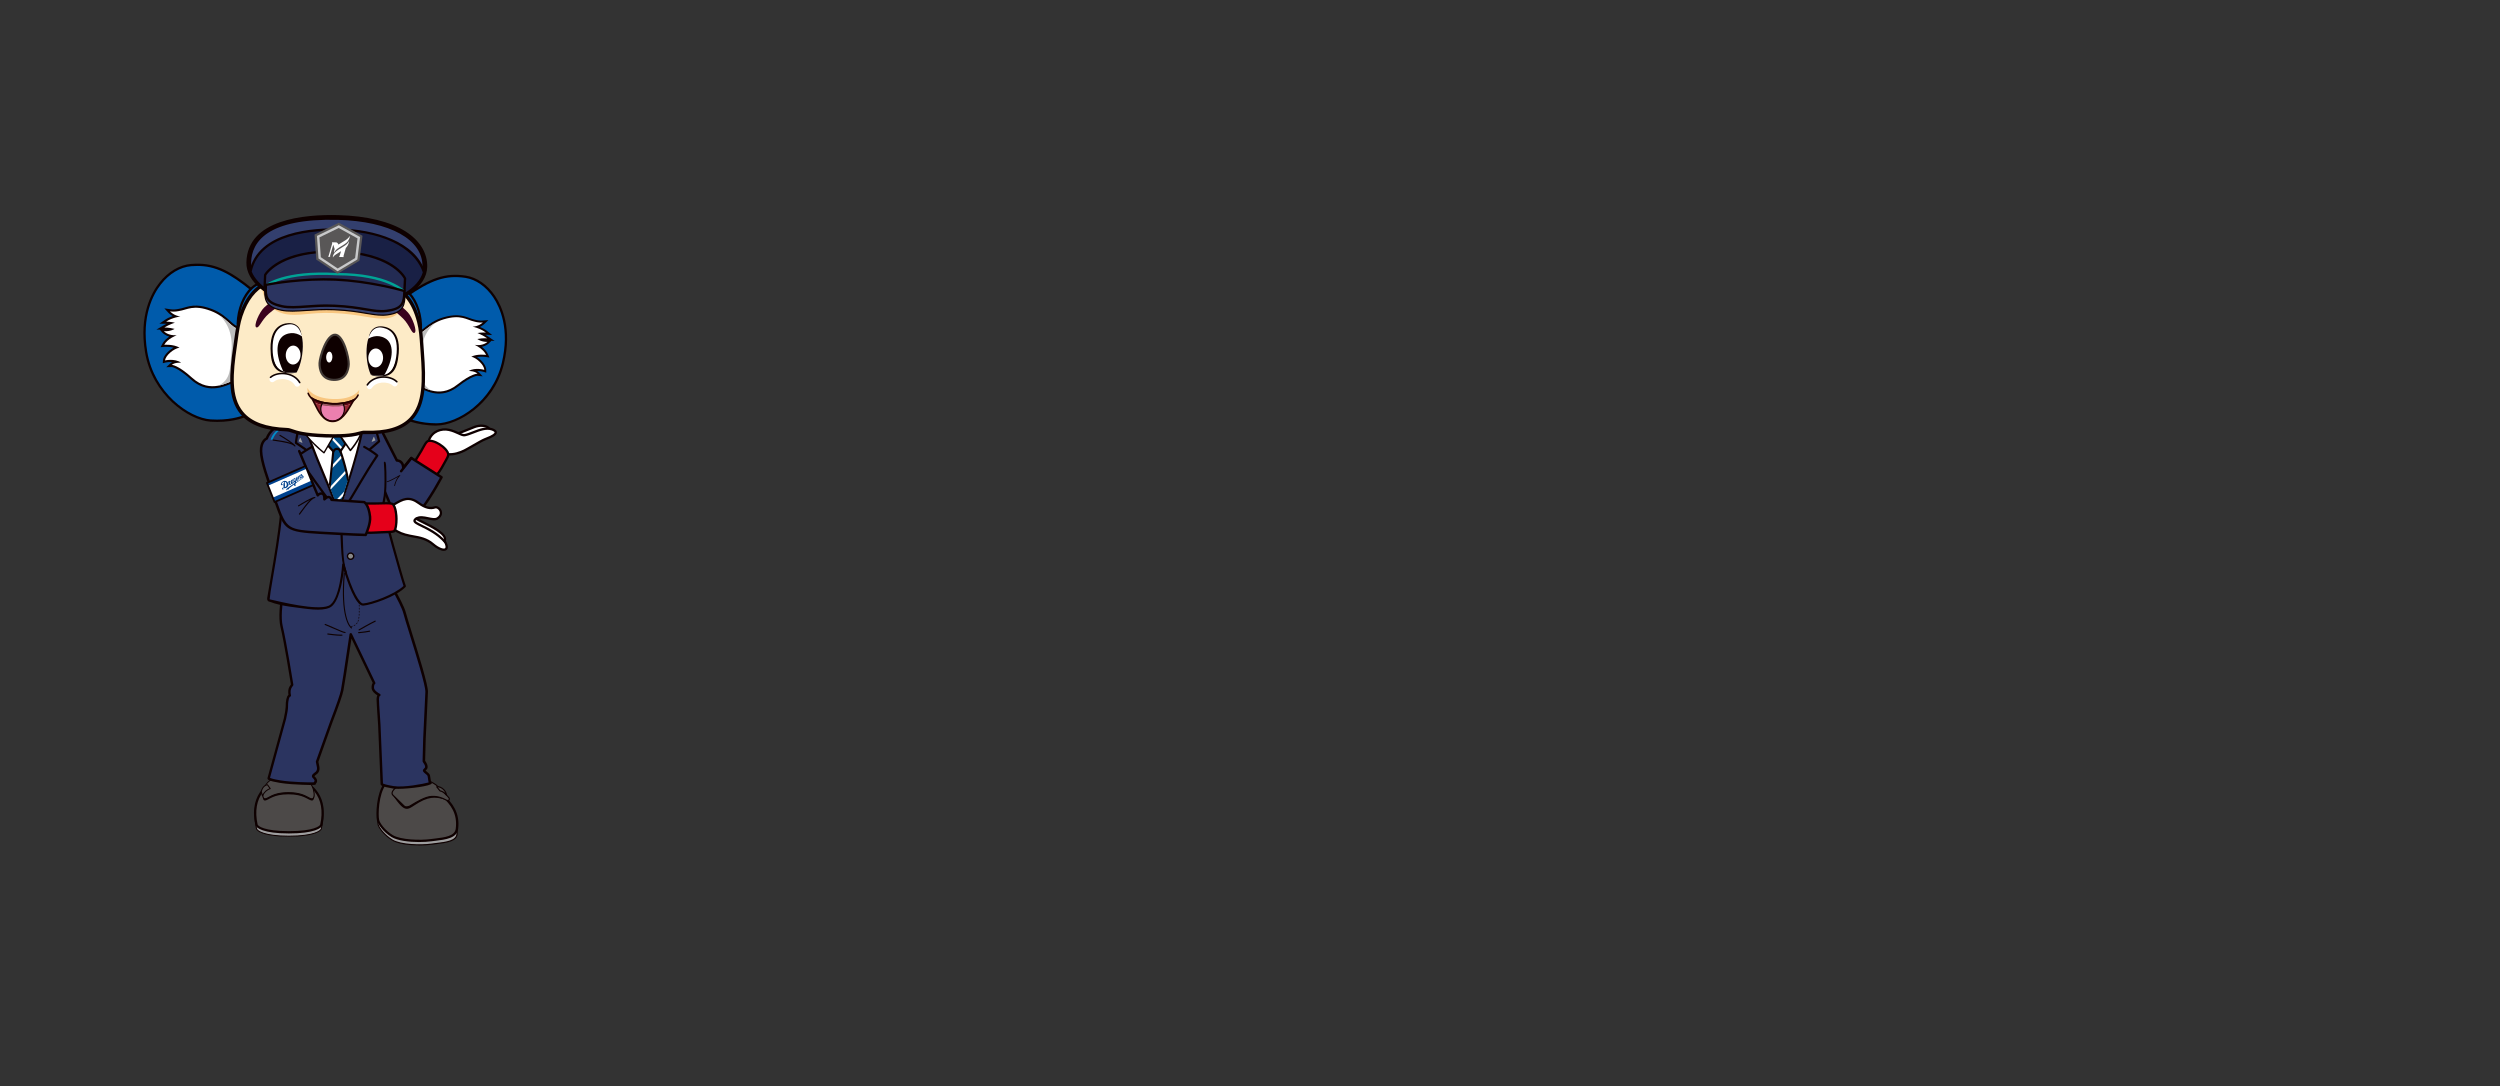 <?xml version="1.0" encoding="UTF-8"?><svg id="design" xmlns="http://www.w3.org/2000/svg" width="686" height="298" xmlns:xlink="http://www.w3.org/1999/xlink" viewBox="0 0 686 298"><rect x="0" y="0" width="686" height="298" fill="#333333" stroke="none"/><defs><style>.cls-1{fill:#250000;}.cls-2{fill:none;}.cls-3{fill:#bdbdbd;}.cls-4{fill:#00a395;}.cls-5{fill:#985662;}.cls-6{fill:#ec7fae;}.cls-7{fill:#0e0000;}.cls-8{fill:#00418d;}.cls-9{fill:#4c4948;}.cls-10{fill:#413a37;}.cls-11{fill:#232b53;}.cls-12{fill:#932531;}.cls-13{fill:#9e9e9f;}.cls-14{fill:#008cca;}.cls-15{fill:#003b8f;}.cls-16{fill:#3a011d;}.cls-17{fill:#004b85;}.cls-18{fill:#005bab;}.cls-19{fill:#c8c9ca;}.cls-20{clip-path:url(#clippath-3);}.cls-21{clip-path:url(#clippath-4);}.cls-22{clip-path:url(#clippath-7);}.cls-23{clip-path:url(#clippath-6);}.cls-24{clip-path:url(#clippath-9);}.cls-25{clip-path:url(#clippath-8);}.cls-26{clip-path:url(#clippath-5);}.cls-27{fill:#fdebc7;}.cls-28{fill:#fff;}.cls-29{fill:#333f6e;}.cls-30{fill:#2b3460;}.cls-31{fill:#192045;}.cls-32{fill:#f8c680;}.cls-33{fill:#5c0614;}.cls-34{fill:#595757;}.cls-35{fill:#888;}.cls-36{fill:#e5001a;}</style><clipPath id="clippath-3"><path class="cls-2" d="M99.25,114.92c.01-.24.53-.47.18-.68-2.72-1.63-13.47-.92-15.57.64-.15.11-.32.27-.29.43.26,1.64,2.93,8.64,5.8,15.42,1.29,3.04,2.47,6.68,3.42,9.04,1.24-2.89,6.3-19.14,6.46-24.86h0Z"/></clipPath><clipPath id="clippath-4"><path class="cls-2" d="M93.09,122.99c.96,2.27,2.47,7.74,2.77,11.16l-2.36,8.29-3.05-8.45,1.11-11.11s1.45-1.09,1.54.1Z"/></clipPath><clipPath id="clippath-5"><path class="cls-2" d="M93.49,119.67l-2.42-.2-1.71,2.04,2.11,2.37c.53-1.02,1.62-.89,1.95-.03.09-.12,1.38-2.04,1.38-2.04l-1.31-2.14Z"/></clipPath><clipPath id="clippath-6"><path class="cls-2" d="M114.36,105.52c1.46.28,5.89,4.13,11.06.05,4.02-3.17,5.61-3.02,5.61-3.02-.71-.76-2.42-.76-2.42-.76,1.84-1.06,4.27-.3,4.27-.3-.01-1.3-2.05-3.28-3.56-3.62,1.69-.84,4.07-.48,4.07-.48-.73-1.66-3.12-2.76-3.12-2.76,2.27.39,3.47-.81,3.47-.81-1.8,0-2.76-.8-2.76-.8,1.48-.29,2.71-.19,2.71-.19-1.38-.95-2.68-1.45-2.68-1.45.96-.19,2.31-.12,2.31-.12-1.48-1.18-3.66-1.62-3.66-1.62,1.69-.05,2.83-1.14,2.83-1.14-1.22.1-2.3-.25-2.3-.25-2.18-.47-3.7-2.05-8.43-.63-4.35,1.3-5.79,4.36-7.81,4.18l.42,13.71Z"/></clipPath><clipPath id="clippath-7"><path class="cls-2" d="M64.24,104.42c-1.53.18-6.41,3.86-11.49-.75-3.94-3.58-5.61-3.54-5.61-3.54.79-.74,2.57-.61,2.57-.61-1.83-1.24-4.41-.62-4.41-.62.11-1.35,2.37-3.26,3.97-3.5-1.7-1-4.2-.79-4.2-.79.88-1.67,3.44-2.64,3.44-2.64-2.38.24-3.54-1.09-3.54-1.09,1.87.12,2.93-.63,2.93-.63-1.51-.4-2.8-.39-2.8-.39,1.5-.89,2.89-1.31,2.89-1.31-.99-.27-2.4-.29-2.4-.29,1.62-1.12,3.92-1.42,3.92-1.42-1.75-.18-2.86-1.39-2.86-1.39,1.25.19,2.41-.09,2.41-.09,2.3-.33,4-1.86,8.8-.04,4.43,1.67,5.7,4.95,7.81,4.91l-1.44,14.21Z"/></clipPath><clipPath id="clippath-8"><path class="cls-2" d="M104.51,89.85c-4.61-.34-4.66,8.94-2.77,12.95,3.96.92,6.62-.24,7.09-5.91.5-5.94-2.67-6.83-4.33-7.04Z"/></clipPath><clipPath id="clippath-9"><path class="cls-2" d="M79.6,88.98c4.62-.02,4.03,9.25,1.86,13.11-4.02.64-6.59-.7-6.66-6.39-.08-5.96,3.14-6.63,4.81-6.72Z"/></clipPath></defs><path class="cls-13" d="M107.55,228.55c2.23,1.36,7.68,1.41,10.72.99,2.76-.38,6.43-.36,6.99-2.3.08.47.14.91.16,1.31.11,2.59-4.01,2.67-7.05,3.08-3.04.42-8.5.23-10.73-1.13-2.23-1.36-3.59-3.3-3.87-4.18-.07-.21-.11-1.01-.08-2,.3.89,1.66,2.88,3.87,4.23Z"/><path class="cls-7" d="M115.07,232c-2.79,0-5.91-.38-7.51-1.36-2.19-1.34-3.63-3.3-3.94-4.26-.08-.25-.12-1.11-.09-2.06,0-.08.06-.14.14-.15.08-.01.15.03.17.11.26.75,1.52,2.75,3.8,4.14h0c2.21,1.35,7.64,1.38,10.62.97.49-.07,1.02-.12,1.55-.18,2.4-.25,4.88-.51,5.31-2,.02-.07.08-.12.16-.11.07,0,.14.06.15.13.09.5.14.94.16,1.33.1,2.39-3.1,2.76-5.92,3.09-.44.05-.87.1-1.27.16-.93.13-2.09.2-3.32.2ZM103.84,225.02c0,.69.04,1.14.08,1.26.3.92,1.68,2.79,3.8,4.09,2.21,1.35,7.69,1.52,10.62,1.11.41-.06.84-.11,1.28-.16,2.82-.33,5.73-.67,5.64-2.76-.01-.23-.03-.49-.07-.77-.82,1.26-3.12,1.5-5.36,1.73-.53.06-1.05.11-1.54.18-3.02.41-8.55.38-10.83-1.01-1.75-1.07-3.04-2.6-3.63-3.67Z"/><path class="cls-9" d="M121.67,218.52c2.22,2.04,4.26,4.68,3.7,8.94-.34,2.57-4.01,2.67-7.05,3.08-3.04.42-8.5.23-10.73-1.13-2.23-1.36-3.65-3.45-3.86-4.35-.44-1.99.01-11.11,4.31-11.36,4.69-.28,7.9-.74,13.63,4.83Z"/><path class="cls-7" d="M108.46,214.21c-1.49.17-1.65.61-1.63,1s1.44,1.22,1.44,1.22l.19-2.21Z"/><path class="cls-7" d="M115.04,231.06c-2.82,0-5.98-.39-7.61-1.38-2.26-1.38-3.77-3.53-4-4.55-.34-1.51-.19-7.37,1.95-10.2.73-.97,1.63-1.49,2.66-1.55l.59-.04c4.47-.27,7.7-.47,13.28,4.95,2.08,1.91,4.39,4.68,3.8,9.21-.33,2.5-3.45,2.88-6.2,3.21-.38.05-.76.09-1.13.14-.94.13-2.1.2-3.33.2ZM111.23,213.87c-.83,0-1.68.05-2.58.11l-.59.04c-.84.05-1.57.49-2.19,1.3-1.99,2.63-2.14,8.28-1.83,9.67.16.74,1.46,2.78,3.71,4.15,2.18,1.33,7.6,1.49,10.52,1.09.37-.05.75-.1,1.14-.14,2.64-.32,5.38-.65,5.64-2.67.56-4.22-1.51-6.75-3.6-8.66,0,0,0,0,0,0-4.25-4.14-7.09-4.88-10.22-4.88Z"/><path class="cls-15" d="M105.46,195.69c-.27,6.41,2.88,13.33,2.38,18.67.13,2.51,4.28,1.35,4.87.36-.74-6.45,1.62-15.85,1.34-18.6l-8.58-.43Z"/><path class="cls-7" d="M109.74,216.19c-.28,0-.54-.03-.79-.09-.88-.22-1.39-.83-1.44-1.72.25-2.67-.41-5.69-1.1-8.88-.7-3.23-1.42-6.57-1.28-9.82,0-.08.04-.17.1-.22.06-.06.14-.08.23-.08l8.58.43c.16,0,.29.13.3.29.11,1.1-.17,3.14-.54,5.71-.56,4-1.26,8.97-.81,12.88,0,.07,0,.14-.04.2-.4.67-1.91,1.3-3.23,1.3ZM105.77,196.02c-.07,3.06.61,6.25,1.28,9.34.7,3.25,1.36,6.31,1.11,9.03.03.57.34.94.95,1.09,1.12.28,2.83-.33,3.27-.84-.43-3.97.26-8.93.82-12.92.31-2.23.59-4.19.55-5.29l-7.98-.4Z"/><path class="cls-7" d="M122.33,219.49c-1.95-.6-3.99-1.23-7.33.7-3.33,1.92-3.5,3.47-7.35-2.15.89.39,3.25,3.03,4.04,2.77,1.54-.52,5.68-2.6,6.72-2.69s3.55.82,3.93,1.37Z"/><path class="cls-9" d="M107.81,218.19l3.12,3.03c.37.34,1.04.2,1.53-.03s3.84-2.55,6.01-2.65c2.17-.09,3.49.8,4.1,1.05.62.26.86-.25.66-.6s-2.96-3.13-3.55-3.57-1.69-1.23-3.37-1.38c-3.19-.29-4.49.14-7.18,1.77-.91.47-2.06,1.69-1.32,2.37Z"/><path class="cls-7" d="M111.54,221.58c-.27,0-.52-.07-.71-.25l-3.12-3.03c-.22-.2-.32-.47-.28-.77.09-.68.9-1.48,1.63-1.86,2.67-1.62,4.03-2.08,7.27-1.79,1.76.16,2.9,1.01,3.45,1.41.6.45,3.39,3.26,3.59,3.62.13.24.11.54-.06.72-.09.1-.33.3-.8.1-.11-.04-.23-.11-.38-.18-.71-.35-1.9-.94-3.65-.86-1.73.08-4.3,1.64-5.39,2.31-.27.17-.45.28-.55.32-.3.14-.66.25-.99.25ZM114.68,214.12c-2.08,0-3.31.53-5.46,1.83-.65.34-1.4,1.05-1.47,1.62-.03.2.03.36.18.5,0,0,0,0,0,0l3.12,3.03c.31.28.92.15,1.35-.06.08-.04.28-.16.52-.31,1.21-.74,3.74-2.28,5.55-2.35,1.84-.08,3.07.53,3.81.9.14.07.26.13.36.17.2.08.36.07.44-.02.08-.09.08-.24.02-.36-.16-.3-2.87-3.05-3.5-3.52-.52-.39-1.62-1.2-3.29-1.35-.6-.05-1.14-.08-1.63-.08Z"/><path class="cls-9" d="M119.84,215.9l.9,1.12c.72.13,1.26.54,1.79,1.17-.4-2.06-2.38-2.47-2.69-2.29Z"/><path class="cls-7" d="M122.53,218.35s-.09-.02-.12-.06c-.57-.66-1.08-1-1.7-1.11-.04,0-.07-.03-.1-.06l-.9-1.12s-.04-.08-.03-.13.04-.09.08-.11c.21-.12.74-.05,1.22.17.52.24,1.44.85,1.71,2.22.01.07-.02.14-.09.17-.02.01-.05.02-.07.02ZM120.83,216.87c.49.1.93.33,1.36.73-.34-.79-.94-1.19-1.31-1.36-.3-.14-.56-.2-.74-.22l.68.85Z"/><path class="cls-15" d="M79.98,196.56c-2.01,6.09-.87,13.61-2.8,18.61-.56,2.45,3.75,2.47,4.58,1.68,1.04-6.41,5.88-14.81,6.36-17.53l-8.14-2.76Z"/><path class="cls-7" d="M79.9,217.63c-.75,0-1.54-.15-2.12-.48-.79-.45-1.11-1.18-.91-2.05.96-2.5,1.16-5.58,1.37-8.85.21-3.3.43-6.71,1.44-9.8.03-.08.08-.15.16-.19.08-.04.16-.04.24-.02l8.14,2.76c.15.05.24.2.21.36-.19,1.09-1.02,2.97-2.07,5.35-1.63,3.69-3.66,8.29-4.29,12.17-.01.07-.04.13-.1.18-.37.35-1.19.55-2.08.55ZM80.18,196.96c-.91,2.93-1.11,6.18-1.32,9.33-.21,3.31-.41,6.45-1.4,8.99-.12.56.07,1,.62,1.31,1,.57,2.81.46,3.37.08.67-3.94,2.69-8.52,4.31-12.21.91-2.06,1.71-3.87,1.97-4.94l-7.56-2.56Z"/><path class="cls-13" d="M79.28,214.62c4.36,0,10.91,3.68,8.9,12.76-.12.62-2.01,2.08-8.9,2.08s-8.78-1.46-8.9-2.08c-2.01-9.08,4.49-12.76,8.9-12.76Z"/><path class="cls-7" d="M79.28,229.6c-6.82,0-8.9-1.43-9.04-2.19-.83-3.78-.27-7.03,1.64-9.41,2.09-2.6,5.19-3.53,7.4-3.53s5.3.93,7.39,3.54c1.91,2.38,2.48,5.63,1.65,9.4-.14.75-2.22,2.19-9.04,2.19ZM79.28,214.77c-2.14,0-5.15.9-7.17,3.42-1.85,2.3-2.4,5.47-1.58,9.16.1.51,1.92,1.96,8.76,1.96s8.66-1.45,8.76-1.96c.81-3.68.26-6.85-1.59-9.15-2.03-2.53-5.13-3.43-7.17-3.43Z"/><path class="cls-9" d="M79.28,213.55c4.36,0,10.91,3.68,8.9,12.76-.28,1.11-3.12,2.08-8.9,2.08-5.04,0-8.47-.72-8.9-2.08-2.01-9.08,4.49-12.76,8.9-12.76Z"/><path class="cls-7" d="M79.28,228.7c-6.92,0-9.04-1.47-9.21-2.33-1.07-4.83.32-7.86,1.68-9.54,2.13-2.65,5.29-3.59,7.53-3.59s5.39.95,7.53,3.6c1.36,1.69,2.75,4.71,1.68,9.54-.16.86-2.29,2.32-9.21,2.32ZM79.28,213.87c-2.1,0-5.06.88-7.04,3.35-1.82,2.26-2.35,5.38-1.55,9.02.08.39,1.75,1.83,8.59,1.83s8.52-1.43,8.59-1.82c.8-3.64.27-6.75-1.55-9.02-2-2.49-5.04-3.37-7.04-3.37Z"/><path class="cls-7" d="M79.15,213.23c2.96,0,5.5.93,6.51,3.01.65,1.33.85,3.55-.16,3.42-1.01-.13-2.1-1.7-6.36-1.7s-5.34,1.57-6.35,1.7c-1.01.13-.74-2.09-.1-3.42,1.01-2.08,3.5-3.01,6.45-3.01Z"/><path class="cls-9" d="M79.15,212.9c2.96,0,5.5.79,6.51,2.87.65,1.33.85,3.55-.16,3.42-1.01-.13-2.1-1.7-6.36-1.7s-5.34,1.57-6.35,1.7c-1.01.13-.74-2.09-.1-3.42,1.01-2.08,3.5-2.87,6.45-2.87Z"/><path class="cls-7" d="M85.59,219.34s-.07,0-.1,0c-.33-.04-.65-.22-1.06-.44-.93-.5-2.33-1.26-5.28-1.26s-4.35.76-5.28,1.26c-.41.22-.73.39-1.05.44-.25.04-.46-.05-.61-.26-.45-.62-.17-2.27.37-3.36.94-1.93,3.21-2.95,6.58-2.95s5.7,1.02,6.64,2.95c.52,1.07.77,2.73.32,3.35-.13.18-.31.27-.52.27ZM79.15,217.36c3.02,0,4.46.78,5.41,1.29.38.21.68.37.96.41.16.02.27-.03.36-.15.35-.49.19-1.98-.34-3.07-1.12-2.31-4.09-2.79-6.39-2.79s-5.2.48-6.33,2.79c-.54,1.11-.73,2.61-.39,3.08.08.12.19.16.35.14.28-.04.58-.2.96-.41.95-.52,2.39-1.29,5.41-1.29Z"/><path class="cls-9" d="M71.69,217.18l.32,1.21c.54-1.13,1.39-1.76,2.14-1.98-.4-.63-.8-1.1-.8-1.1-1.1.33-1.43,1.12-1.65,1.86Z"/><path class="cls-7" d="M72.01,218.53s0,0-.01,0c-.06,0-.11-.05-.12-.1l-.32-1.21s0-.05,0-.08c.23-.76.58-1.61,1.75-1.96.05-.01.11,0,.15.04.02.02.41.48.81,1.11.02.04.03.08.01.12-.02.04-.05.07-.09.08-.4.12-1.4.54-2.05,1.91-.02.05-.07.08-.13.08ZM71.84,217.18l.21.82c.46-.8,1.13-1.4,1.88-1.67-.27-.4-.52-.72-.63-.86-.95.32-1.25,1.01-1.46,1.7Z"/><path class="cls-18" d="M104.59,130.31c2.19,4.01,3.74,9.36,7.63,9.24,2.96-.09,8.94-12.77,8.94-12.77l-4.49-2.99s-2.93,4.19-4.73,7.06c-1.35-2.06-3.05-4.49-3.05-4.49,0,0-1.24.75-4.31,3.95Z"/><path class="cls-7" d="M112.09,139.87c-3.21,0-4.88-3.48-6.49-6.84-.41-.86-.84-1.75-1.29-2.57-.07-.12-.05-.27.05-.37,3.06-3.19,4.32-3.97,4.37-4,.14-.09.33-.05.43.09.02.02,1.5,2.14,2.78,4.08,1.79-2.82,4.44-6.61,4.47-6.65.1-.14.29-.18.44-.08l4.49,2.99c.13.09.18.26.11.4-.62,1.32-6.15,12.86-9.22,12.95-.05,0-.09,0-.14,0ZM104.98,130.36c.41.77.81,1.6,1.19,2.39,1.6,3.33,3.11,6.48,5.92,6.48.04,0,.08,0,.12,0,2.22-.07,6.81-8.7,8.55-12.34l-4-2.66c-.66.95-3.02,4.36-4.54,6.79-.06.09-.16.15-.27.15-.12-.02-.21-.05-.27-.14-1.07-1.64-2.39-3.54-2.86-4.22-.48.36-1.69,1.34-3.84,3.56Z"/><path class="cls-28" d="M124.59,119.15c1.18-.07,3.36-1.12,5.59-1.97,2.24-.86,4.28-.07,4.21,1.05l-6.91,2.76-2.89-1.84Z"/><path class="cls-7" d="M127.49,121.31c-.06,0-.12-.02-.17-.05l-2.89-1.84c-.12-.07-.17-.21-.14-.35s.15-.23.29-.24c.8-.04,2.19-.61,3.66-1.22.6-.24,1.22-.5,1.84-.74,1.71-.65,3.25-.38,4.01.18.43.32.66.74.63,1.19,0,.12-.09.23-.2.28l-6.91,2.76s-.08.02-.12.02ZM125.45,119.32l2.07,1.32,6.54-2.62c-.06-.2-.21-.35-.35-.45-.6-.44-1.93-.66-3.41-.1-.62.24-1.24.49-1.83.73-1.15.47-2.19.9-3.02,1.11Z"/><path class="cls-28" d="M117.62,121.05c.79-2.7,3.49-3.55,5.59-3.09,2.11.46,3.48,1.62,4.34,1.45,2.24-.46,5.13-2.45,7.5-1.58,2.7.99-.92,2.3-1.97,2.7-1.05.39-4.34,2.43-5.66,3.09-1.32.66-3.18,1.27-4.89.95l-4.92-3.51Z"/><path class="cls-7" d="M123.52,124.97c-.35,0-.7-.03-1.05-.1-.04,0-.09-.03-.12-.05l-4.92-3.51c-.11-.08-.16-.22-.12-.35.82-2.82,3.69-3.81,5.97-3.31,1.05.23,1.93.63,2.63.95.66.3,1.24.56,1.58.49.7-.14,1.47-.45,2.29-.76,1.72-.67,3.67-1.43,5.38-.8.29.11,1.19.43,1.19,1.12,0,.87-1.49,1.55-3.1,2.16l-.06.02c-.6.22-2.04,1.05-3.3,1.78-.92.53-1.78,1.02-2.32,1.3-.87.43-2.42,1.07-4.04,1.07ZM122.66,124.27c1.77.31,3.65-.45,4.62-.93.53-.26,1.38-.76,2.29-1.28,1.35-.78,2.75-1.58,3.4-1.83l.06-.02c2.42-.91,2.68-1.39,2.68-1.56,0-.11-.2-.31-.77-.52-1.49-.54-3.24.14-4.93.8-.84.33-1.64.64-2.39.79-.55.12-1.17-.17-1.97-.54-.68-.31-1.52-.69-2.51-.91-1.99-.43-4.35.35-5.15,2.66l4.67,3.33Z"/><path class="cls-36" d="M113.86,127.29c.3,1.13,4.28,3.8,5.39,3.3,1.11-.5,1.85-2.04,2.93-3.96.84-1.5.63-1.07.83-1.86-.04-1.77-4.17-4.41-5.68-3.71-.56.38-1.06,1.48-1.7,2.6-1.17,2.04-2.05,3-1.77,3.63Z"/><path class="cls-7" d="M118.91,130.97c-.42,0-.96-.16-1.63-.48-1.37-.65-3.43-2.14-3.72-3.09-.25-.59.17-1.27.87-2.38.27-.43.58-.92.92-1.51.14-.25.28-.5.41-.74.48-.88.89-1.64,1.4-1.97.96-.45,2.48.14,3.59.83,1.17.73,2.55,1.99,2.58,3.13,0,.03,0,.06-.01.09-.04.14-.06.24-.08.33-.08.36-.1.39-.54,1.17l-.62,1.11c-.91,1.65-1.63,2.95-2.7,3.43-.13.06-.29.09-.47.09ZM117.94,121.27c-.18,0-.34.03-.47.09-.33.23-.73.95-1.15,1.72-.13.24-.27.49-.41.75-.34.6-.66,1.1-.93,1.53-.55.88-.95,1.51-.82,1.8,0,.02.01.03.02.05.15.55,1.77,1.94,3.38,2.71.87.41,1.37.47,1.56.38.88-.4,1.55-1.62,2.41-3.16l.62-1.12q.41-.73.47-.99c.02-.08.04-.17.07-.3-.05-.71-.98-1.76-2.27-2.57-.93-.58-1.85-.91-2.48-.91Z"/><path class="cls-30" d="M103.83,118.17l.87-.07,4.2,8.25h0c.84,0,1.55.61,1.68,1.43l.09.56,2.2-2.67,8.29,5.28s-5.98,11.15-8.67,11.52c-2.69.37-3.26.51-4.08-1.1-.83-1.61-2.88-6.67-2.88-6.67l-1.7-16.54Z"/><path class="cls-7" d="M110.3,143.07c-1.03,0-1.59-.34-2.2-1.53-.82-1.61-2.81-6.49-2.89-6.7-.01-.03-.02-.06-.02-.09l-1.7-16.54c0-.09.02-.19.08-.26.06-.07.15-.12.24-.12l.87-.07c.14-.01.27.06.33.19l4.11,8.07c.85.09,1.55.7,1.76,1.53l1.72-2.09c.11-.13.31-.16.45-.07l8.29,5.28c.15.1.2.3.12.45-.62,1.16-6.14,11.32-8.92,11.7l-.28.04c-.81.11-1.44.2-1.96.2ZM105.87,134.63c.21.51,2.08,5.1,2.85,6.6.69,1.34,1,1.29,3.44.96l.28-.04c2-.27,6.49-7.82,8.26-11.06l-7.76-4.95-2.01,2.43c-.09.1-.23.15-.36.11-.13-.04-.23-.14-.25-.28l-.09-.56c-.11-.66-.67-1.14-1.34-1.14-.13,0-.25-.07-.31-.19l-4.1-8.05-.29.02,1.66,16.14Z"/><path class="cls-7" d="M110.07,129.64c-.07,0-.15-.02-.21-.07-.15-.12-.18-.33-.06-.48l2.79-3.61c.12-.15.33-.18.48-.06.15.12.18.33.06.48l-2.79,3.61c-.07.09-.17.13-.27.13Z"/><path class="cls-30" d="M118.13,214.86c-.3-.09-.31-1.41-.48-2.03-.17-.62-1.51-1.15-1.22-1.52.29-.37.56-.41.57-.91,0-.64-.7-1.52-.7-1.52l.16-6.1c.28-5.68.57-11.62.61-12.93.07-2.65-5.3-18.64-6.06-21.7-.77-3.06-6.71-12.6-6.71-12.6h-25.28s-2.91,11.46-1.76,16.29c1.14,4.84,2.91,16.05,2.91,16.05,0,0-.64.72-.73,1.49-.09.76.08,1.46.08,1.46,0,0-.79-.05-.81,3.14,0,.64-.2,1.78-.51,3.2l-4.47,16.33s-.31.38,3.16.96c3.48.57,9.73.61,9.43.52s1.11-.44-.27-1.79c-.46-.45.56-.92.88-1.26.27-.28.49-.81.39-1.41-.11-.63-.31-1.54-.31-1.54l3.92-10.98h0c1.49-3.88,2.71-7.3,2.97-8.64.54-2.84,1.83-12,2.36-15.34l6.42,13.4s-.44.27-.39,1.32c.05,1.06,1.8,1.94,1.8,1.94,0,0-.39-.04-.44,1.16-.02.43.17,3.42.43,7.08l.67,16.11s-.31.38,3.16.96c3.48.57,10.5-1.09,10.21-1.17Z"/><path class="cls-7" d="M109.26,216.46c-.57,0-1.05-.03-1.39-.08-3.21-.53-3.35-.91-3.43-1.12-.02-.05-.02-.11-.02-.17l-.67-16.1c-.3-4.39-.44-6.72-.43-7.11.02-.47.09-.83.22-1.08-.58-.36-1.53-1.09-1.58-2-.04-.74.15-1.17.32-1.4l-5.84-12.18c-.17,1.12-.38,2.55-.61,4.08-.58,3.9-1.23,8.32-1.59,10.16-.23,1.19-1.23,4.11-2.99,8.7l-3.88,10.88c.06.25.21.94.29,1.46.13.76-.18,1.39-.48,1.71-.1.1-.24.21-.4.33-.15.11-.47.35-.5.46.5.46.74.89.74,1.29,0,.37-.2.61-.34.76,0,.01,0,.03,0,.05-.07.32-.09.38-3.81.24-1.42-.05-4.1-.19-6.03-.51-3.21-.53-3.35-.91-3.43-1.12-.03-.07-.03-.18,0-.27h0s4.47-16.33,4.47-16.33c.32-1.49.49-2.54.5-3.11.01-1.75.25-2.86.72-3.29.02-.02.03-.03.05-.04-.05-.29-.1-.78-.04-1.31.08-.67.51-1.28.71-1.55-.22-1.36-1.83-11.41-2.88-15.87-1.15-4.86,1.65-15.99,1.77-16.46.04-.15.18-.26.33-.26h25.28c.12,0,.23.06.29.16.24.39,5.98,9.62,6.75,12.69.24.94.94,3.19,1.74,5.8,1.85,5.95,4.38,14.11,4.33,15.99-.03,1.08-.23,5.43-.61,12.94l-.16,5.97c.2.28.7,1.01.69,1.64,0,.5-.23.71-.43.9-.04.04-.09.09-.14.14.08.09.24.22.36.31.35.28.74.59.85.99.06.24.1.55.15.88.04.3.1.79.18.94.13.08.2.23.17.38-.16.72-6.07,1.51-9.22,1.51ZM105.1,214.99c.17.1.78.36,2.88.71,2.81.46,8.19-.61,9.64-1-.08-.26-.12-.59-.17-.98-.04-.29-.08-.59-.13-.79-.05-.18-.37-.44-.61-.63-.39-.31-.91-.73-.55-1.19.1-.12.2-.22.28-.3.16-.15.21-.2.21-.4,0-.38-.38-1-.62-1.3-.05-.06-.08-.14-.08-.22l.16-6.1c.38-7.51.58-11.86.61-12.93.05-1.77-2.57-10.19-4.3-15.77-.85-2.72-1.51-4.88-1.76-5.84-.69-2.75-5.78-11.06-6.56-12.33h-24.82c-.42,1.73-2.71,11.57-1.7,15.87,1.13,4.79,2.9,15.96,2.92,16.07.02.1-.01.21-.08.28,0,0-.57.65-.65,1.3-.08.69.07,1.33.08,1.33.03.11,0,.22-.07.3-.06.07-.13.11-.22.12-.07.05-.5.46-.52,2.8,0,.63-.17,1.69-.52,3.27l-4.43,16.18c.21.11.87.36,2.84.69,3.01.5,8,.58,9.11.55.03-.03.05-.05.07-.08.11-.11.19-.2.2-.33,0-.12-.07-.38-.51-.81-.2-.19-.23-.39-.22-.53.03-.4.43-.7.78-.96.12-.09.24-.17.31-.25.2-.21.38-.64.3-1.11-.1-.62-.3-1.51-.3-1.52-.01-.06-.01-.13.01-.19l3.92-10.98c1.74-4.55,2.74-7.44,2.95-8.59.35-1.83,1-6.24,1.58-10.14.31-2.1.59-4.01.78-5.19.02-.15.14-.27.29-.29.15-.02.3.06.36.19l6.42,13.4c.08.16.02.35-.13.44h0s-.26.23-.22,1.01c.03.7,1.2,1.44,1.61,1.65.15.07.22.24.18.4-.04.12-.14.21-.26.24-.04.05-.15.25-.17.84-.01.25.05,1.67.43,7.05l.67,16.04ZM105.03,215.29s0,0,0,0c0,0,0,0,0,0ZM105.06,215.25s-.02.03-.03.05c.01-.02.02-.03.03-.05ZM118.23,214.53h0,0ZM74.03,213.69s-.02.03-.03.05c.01-.02.02-.03.03-.05ZM79.5,191.2h0,0ZM79.5,191.2h0,0ZM79.5,191.2h0,0ZM104.07,191.07h0ZM104.07,191.07h0,0ZM104.19,191.04h0Z"/><path class="cls-7" d="M96.46,172.46s-.05,0-.08-.02c-.58-.35-3.08-3.29-2.05-15.16,0-.08.08-.13.16-.14.08,0,.14.08.14.16-1.01,11.71,1.42,14.58,1.91,14.88.07.04.09.13.05.2-.03.05-.08.07-.13.07Z"/><path class="cls-7" d="M96.35,172.01s-.08-.03-.09-.07c-.01-.05.02-.1.07-.11.12-.03.23-.06.34-.09.05-.01.1.01.11.06.01.05-.01.1-.06.11-.11.03-.23.06-.35.09,0,0-.01,0-.02,0ZM97.14,171.75s-.07-.02-.08-.05c-.02-.04,0-.1.04-.12.11-.05.21-.1.3-.17.04-.03.1-.02.12.03s.02.1-.03.12c-.1.07-.2.12-.32.18-.01,0-.02,0-.04,0ZM97.81,171.27s-.04,0-.06-.02c-.04-.03-.04-.09,0-.13.08-.08.14-.17.2-.27.03-.04.08-.05.12-.03.04.03.05.08.03.12-.07.11-.14.21-.22.3-.02.02-.04.03-.07.03ZM98.23,170.57s-.02,0-.03,0c-.05-.02-.07-.07-.05-.11.04-.1.07-.21.11-.33.01-.05.06-.08.11-.06.05.01.08.06.06.11-.03.13-.07.24-.11.35-.01.04-.05.06-.08.06ZM98.44,169.77s0,0-.01,0c-.05,0-.08-.05-.07-.1.02-.11.03-.23.05-.35,0-.05.05-.08.1-.08.05,0,.08.05.08.1-.01.12-.03.24-.05.36,0,.04-.04.07-.09.07ZM98.53,168.94s0,0,0,0c-.05,0-.09-.05-.08-.09,0-.11.01-.23.02-.35,0-.05.04-.09.09-.09,0,0,0,0,0,0,.05,0,.09.04.08.09,0,.12-.01.24-.02.36,0,.05-.04.08-.09.08ZM98.56,168.11h0s-.09-.04-.09-.09c0-.11,0-.23,0-.35,0-.05.04-.09.09-.09h0s.09.04.09.09c0,.12,0,.24,0,.36,0,.05-.04.09-.09.09ZM98.57,167.28s-.09-.04-.09-.09c0-.12,0-.23,0-.35,0-.05.04-.09.09-.09.05,0,.09.04.09.09,0,.12,0,.24,0,.36,0,.05-.04.09-.09.09h0ZM98.56,166.45s-.09-.04-.09-.09c0-.12,0-.23,0-.35,0-.05.04-.09.09-.09,0,0,0,0,0,0,.05,0,.09.04.09.09,0,.12,0,.24,0,.36,0,.05-.04.09-.09.09h0ZM98.54,165.63s-.09-.04-.09-.09v-.36s.03-.09.08-.09h0s.09.04.09.09v.35s-.03.09-.08.09c0,0,0,0,0,0ZM98.51,164.8s-.09-.04-.09-.09v-.36s.03-.09.07-.09c0,0,0,0,0,0,.05,0,.09.04.09.09v.36s-.03.09-.07.09c0,0,0,0,0,0ZM98.48,163.97s-.09-.04-.09-.09v-.36s.03-.09.07-.09c0,0,0,0,0,0,.05,0,.09.04.09.09v.35s-.02.09-.07.09c0,0,0,0,0,0ZM98.46,163.14s-.09-.04-.09-.09v-.36s.03-.09.07-.09c0,0,0,0,0,0,.05,0,.09.04.09.09v.36s-.03.09-.07.09c0,0,0,0,0,0ZM98.43,162.31s-.09-.04-.09-.09v-.36s.03-.09.08-.09c0,0,0,0,0,0,.05,0,.09.04.09.09v.35s-.03.09-.08.09c0,0,0,0,0,0ZM98.41,161.47s-.09-.03-.09-.08v-.36s.03-.09.08-.09c0,0,0,0,0,0,.05,0,.09.04.09.09v.34s-.03.1-.08.1h0ZM98.39,160.65s-.09-.04-.09-.09v-.36s.03-.09.08-.09h0s.09.04.09.09v.35s-.03.09-.08.09h0ZM98.37,159.82s-.09-.04-.09-.09v-.36s.03-.09.08-.09h0s.09.04.09.09v.36s-.03.09-.08.09h0ZM98.35,158.98s-.09-.03-.09-.08v-.36s.03-.09.08-.09h0s.09.04.09.09v.35s-.03.09-.08.1h0ZM98.34,158.16s-.09-.04-.09-.08v-.36s.03-.09.08-.09h0s.09.04.09.09v.35s-.04.09-.08.09h0Z"/><path class="cls-7" d="M94.68,173.71c-.39,0-1.43-.45-3.11-1.19-.86-.38-1.75-.77-2.4-1.02-.08-.03-.12-.12-.09-.2.03-.08.12-.12.2-.09.66.25,1.55.64,2.42,1.03,1.23.55,2.63,1.17,2.98,1.17.09,0,.16.07.16.16s-.07.16-.16.16Z"/><path class="cls-7" d="M93.45,174.46c-1.17,0-3.41-.32-3.52-.33-.09-.01-.15-.09-.13-.18.01-.09.09-.15.18-.13.03,0,2.92.41,3.84.31.09,0,.16.05.17.14s-.05.16-.14.17c-.11.01-.25.02-.4.02Z"/><path class="cls-7" d="M98.55,173c-.06,0-.12-.02-.16-.08-.04-.08-.02-.17.06-.21.03-.02,3.16-1.82,4.44-2.41.08-.04.17,0,.21.08s0,.17-.08.21c-1.27.59-4.39,2.38-4.42,2.4-.02.01-.04.02-.06.02Z"/><path class="cls-7" d="M100.12,173.57c-.89.12-1.69.18-1.7.19-.09,0-.16-.06-.17-.14s.06-.15.14-.17c.02,0,1.78-.14,2.99-.41.09-.01.17.03.19.12.02.08-.03.17-.12.19-.41.09-.89.17-1.34.23Z"/><path class="cls-30" d="M103.57,114.16s3.32,12.72,2.38,13.51c-.03,3.31-.57,10.7-.73,11.49-.16.79,5.08,19.65,5.87,21.7-2.36,2.52-9.07,4.87-11.43,5.03-2.36.16-5.45-11.01-5.45-11.01,0,0-.63,10.25-3.93,11.62-3.52,1.45-13.94-1.42-16.53-1.63.27-3.36,2.6-14.85,3.42-23.88.29-3.23-2.35-5.8-2.81-8.35-.54-2.99-.63-5.72-.3-6.27,1.42-2.36,6.95-10.47,8.36-11.89"/><path class="cls-7" d="M105.94,127.67c.15,1.94.23,7.36-.27,9.55-.23,1.01-.11,1.75-.16,1.98-.05,1.03,5.04,19.45,5.85,21.54.04.11.02.24-.06.32-2.48,2.64-9.51,4.99-11.63,5.13-.02,0-.04,0-.06,0-2.05,0-4.26-6.42-5.26-9.69-.34,2.83-1.35,9.2-3.96,10.28-2.41,1-5.76.35-10.83-.31-4.16-.61-5.07-1.27-5.83-1.43-.15-.03-.52-.37-.42-.92.24-1.33.34-2.04.95-5.57.93-5.42,2.08-12.15,2.58-17.59.36-3.88-2.99-7.64-3.15-10.38-.16-2.59-.22-3.86.09-4.37.56-.93,1.46-2.92,2.41-5.03,1.49-3.3,5.11-6.03,6-6.91.12-.12.32-.12.44,0,.12.12.12.32,0,.44-.81.81-4.47,3.63-5.87,6.73-.96,2.13-1.87,4.13-2.45,5.1-.22.37-.12,2.06,0,4.02.17,2.76,3.51,6.54,3.15,10.47-.5,5.46-1.66,12.22-2.59,17.64-.56,3.29-.74,4.37-.88,5.78,3.18.73,12.89,3.13,16.16,1.78,3.09-1.27,3.73-11.26,3.74-11.35,0-.15.13-.27.28-.29.15-.02.29.08.33.22,2.2,7.96,4.32,10.82,5.13,10.78,2.2-.15,8.58-2.43,11.09-4.8-.94-2.7-6-20.75-5.81-21.68.06-.3-.11-.86.2-2.13.54-2.21.44-7.71.25-9.54-.03-.33-.06-.65.04-.7.41-.21.49.36.54.95Z"/><path class="cls-28" d="M99.67,114.69c-.37,5.91-5.79,24.38-6.75,26.08-3.12-7.73-9.24-22.89-9.63-25.41-.39-2.52,16.57-3.82,16.38-.67Z"/><path class="cls-7" d="M92.62,141.67c-.53-2.82-2.34-7.23-3.81-10.68-2.9-6.81-5.54-13.86-5.81-15.58-.04-.26.02-.65.53-1.03,2.31-1.72,13.18-2.47,16.18-.68.7.42.38.92.36,1.26h.1c-.39,6.13-6.38,23.71-6.93,25.29l-.08,1.36-.54.06ZM99.6,114.92c.01-.24-.5-.47-.86-.68-2.72-1.63-12.78-.92-14.88.64-.15.11-.32.27-.29.43.26,1.64,2.92,8.65,5.8,15.42,1.36,3.19,2.41,6.21,3.42,8.68,1.41-3.49,6.47-19.06,6.81-24.49h0Z"/><g class="cls-20"><path class="cls-17" d="M93.09,122.99c.96,2.27,2.47,7.74,2.77,11.16l-2.36,8.29-3.05-8.45,1.11-11.11s1.45-1.09,1.54.1Z"/><g class="cls-21"><polygon class="cls-28" points="82.37 110.95 106.3 136.41 106.71 135.98 82.78 110.51 82.37 110.95"/><polygon class="cls-28" points="105.87 122.74 81.93 148.2 82.34 148.63 106.28 123.17 105.87 122.74"/><polygon class="cls-28" points="103.33 120.04 79.4 145.5 79.81 145.94 103.74 120.48 103.33 120.04"/><polygon class="cls-28" points="100.8 117.34 76.87 142.81 77.28 143.24 101.21 117.78 100.8 117.34"/></g><path class="cls-7" d="M90.14,134.03l1.13-11.32.11-.08c.16-.12,1-.72,1.57-.43.17.08.38.27.43.71.93,2.23,2.46,7.65,2.77,11.21v.06s-2.62,9.21-2.62,9.21l-3.38-9.36ZM92.83,123.12l-.02-.1c0-.08-.03-.22-.1-.26-.17-.08-.58.11-.88.3l-1.14,10.91,2.1,5.81,2.77-5.66c-.32-3.47-1.85-8.9-2.74-11Z"/><path class="cls-17" d="M93.49,119.67l-2.42-.2-1.71,2.04,2.11,2.37c.53-1.02,1.62-.89,1.95-.03.09-.12,1.38-2.04,1.38-2.04l-1.31-2.14Z"/><g class="cls-26"><polygon class="cls-28" points="74 136.41 97.93 110.95 97.52 110.51 73.59 135.98 74 136.41"/><polygon class="cls-28" points="80.33 109.18 104.26 134.64 104.67 134.2 80.74 108.74 80.33 109.18"/><polygon class="cls-28" points="79.07 141.8 103 116.34 102.59 115.91 78.66 141.37 79.07 141.8"/><polygon class="cls-28" points="81.61 144.5 105.54 119.04 105.13 118.6 81.2 144.06 81.61 144.5"/></g><path class="cls-7" d="M93.15,123.97c-.11-.3-.35-.48-.63-.5-.31-.03-.61.18-.8.56l-.19.37-2.57-2.88,1.98-2.37,2.71.22,1.49,2.44-.11.17c-.21.32-1.29,1.93-1.39,2.06l-.31.39-.18-.47ZM92.56,122.85c.34.02.65.19.88.45.26-.38.68-1.01,1.01-1.5l-1.12-1.84-2.14-.18-1.43,1.72,1.68,1.89c.28-.35.65-.54,1.05-.54.02,0,.05,0,.07,0Z"/></g><path class="cls-7" d="M92.79,141.79c.07,0,.13-.02.19-.06,1.91-1.45,5.84-8.87,8.38-12.85,1.01-1.58,1.87-2.95,2.41-3.69.09-.12.07-.29-.03-.4-.86-.86-3.5-2.36-3.66-2.44-.15-.08-.34-.01-.41.14s-.01.34.14.41c.96.48,2.4,1.44,3.3,2.15-.55.79-1.35,2.05-2.27,3.49-2.51,3.95-6.41,11.31-8.23,12.7-.14.1-.16.3-.06.43.06.08.15.12.25.12Z"/><path class="cls-7" d="M101.6,123.52c.06,0,.12-.03.17-.07l2.45-2.11c.09-.07.12-.19.1-.3-.04-.17-.91-4.22-2.37-6.23-.1-.14-.29-.17-.43-.07s-.17.29-.07.43c1.21,1.68,2.04,5.01,2.23,5.82l-2.3,1.98c-.13.11-.14.31-.03.44.07.08.17.11.26.11Z"/><path class="cls-7" d="M93.11,140.62c.1,0,.19-.04.25-.13.1-.14.07-.33-.07-.43-1.98-1.43-6.17-7.57-9.15-11.78-.9-1.27-1.63-2.31-2.12-2.96.88-.74,2.98-2.05,3.93-2.55.15-.08.02-.22-.06-.37-.08-.15-.08-.25-.23-.17-.15.08-3.43,1.96-4.28,2.84-.1.11-.11.28-.02.4.47.62,1.27,1.75,2.27,3.17,3.19,4.51,7.23,10.43,9.29,11.92.05.04.12.06.18.06Z"/><path class="cls-7" d="M95.25,158.63c-1.93-4.44-1.54-7.72-2.06-17.14l.62-.03c.44,7.98.13,12.08,1.33,15.5l.11,1.68Z"/><circle class="cls-35" cx="95.53" cy="144.35" r=".74"/><path class="cls-7" d="M95.57,145.4c-.58.04-1.08-.4-1.12-.98s.4-1.08.98-1.12c.58-.04,1.08.4,1.12.98s-.4,1.08-.98,1.12ZM95.45,143.67c-.37.03-.65.35-.63.72s.35.65.72.63.65-.35.63-.72-.35-.65-.72-.63Z"/><circle class="cls-35" cx="96.17" cy="152.62" r=".74"/><path class="cls-7" d="M96.28,153.67c-.58.04-1.08-.4-1.12-.98-.04-.58.4-1.08.98-1.12s1.08.4,1.12.98-.4,1.08-.98,1.12ZM96.16,151.94c-.37.03-.65.35-.63.72s.35.65.72.63.65-.35.63-.72-.35-.65-.72-.63Z"/><path class="cls-28" d="M92.69,117.73l-3.78,6.51s-4.23-3.29-6.08-6.63"/><path class="cls-7" d="M88.94,124.43h0c.05-.01.1-.04.13-.09l3.78-6.51c.05-.09.02-.21-.07-.26-.09-.05-.2-.02-.26.07l-3.67,6.32c-.8-.65-4.26-3.54-5.87-6.44-.05-.09-.16-.13-.26-.07-.09.05-.12.16-.07.26,1.85,3.34,6.09,6.66,6.13,6.69.04.03.1.05.15.04Z"/><path class="cls-28" d="M91.27,116.6l4.88,6.99s1.91-2.18,2.71-4.2"/><path class="cls-7" d="M96.15,123.81c.06,0,.13-.03.17-.08.08-.09,1.95-2.23,2.75-4.26.05-.12-.01-.25-.13-.29-.12-.04-.25.01-.29.13-.63,1.6-1.99,3.31-2.49,3.91l-4.72-6.75c-.07-.1-.21-.13-.31-.06-.1.07-.13.21-.06.31l4.88,6.99c.04.06.1.09.17.1h.01Z"/><path class="cls-7" d="M83.87,123.65c.1,0,.2-.05.25-.13.1-.14.06-.33-.08-.43l-2.51-1.72c.1-.82.55-4.23,1.57-6.03.08-.15.03-.34-.12-.42-.15-.08-.34-.03-.42.12-1.22,2.16-1.65,6.28-1.66,6.45-.01.11.04.22.13.29l2.67,1.82c.05.04.11.05.17.05Z"/><path class="cls-28" d="M107.8,138.59c2.5-1.45,4.21-2.68,7.15-.51,1.93,1.42,3.31,1.5,4.37,1.14,1.06-.36,2.74,1.67.73,3.02-1.29.86-4.17-.99-5.74.03-.52.34,8.93,3.61,7.69,6.17,1.7,3-.65,3.08-3.23.86-2.02-1.74-4.39-1.9-6.31-2.28-1.92-.38-3.07-.86-4.47-1.84-1.4-.98-.19-6.58-.19-6.58Z"/><path class="cls-7" d="M121.78,151.16c-.83,0-2.01-.58-3.22-1.62-1.64-1.41-3.55-1.75-5.24-2.05-.32-.06-.63-.11-.92-.17-1.94-.39-3.14-.88-4.58-1.89-1.53-1.07-.45-6.32-.32-6.91.02-.09.07-.16.15-.21l.4-.23c2.32-1.36,4.15-2.43,7.1-.25,1.55,1.14,2.88,1.5,4.07,1.09.66-.22,1.51.23,1.9,1.02.35.72.31,1.77-.89,2.57-.73.49-1.77.27-2.87.03-.88-.19-1.79-.38-2.48-.18.32.17.8.41,1.25.63,2.78,1.36,6.94,3.41,6.22,5.43.82,1.51.56,2.2.19,2.5-.19.16-.45.24-.76.24ZM108.08,138.79c-.44,2.1-.78,5.51.09,6.12,1.38.96,2.48,1.41,4.35,1.79.29.06.6.11.91.17,1.77.31,3.77.66,5.55,2.19,1.61,1.39,2.84,1.64,3.16,1.37.2-.16.21-.74-.42-1.83-.05-.09-.06-.2,0-.3.73-1.5-3.72-3.69-5.86-4.74-1.57-.77-1.86-.92-1.88-1.24,0-.11.07-.26.17-.32.94-.6,2.17-.34,3.36-.09.96.2,1.87.4,2.38.06,1.04-.69.81-1.46.67-1.75-.24-.49-.77-.82-1.12-.69-1.41.47-2.93.09-4.66-1.19-2.62-1.93-4.12-1.05-6.4.29l-.28.16Z"/><path class="cls-36" d="M99.11,138.57c-.85.89-.91,6.59.19,7.23.95.55,2.77.35,5.08.25,1.95-.08,2.93-.03,3.75-.28.86-.85,1.01-6.16-.39-7.5-.65-.3-2.82-.17-4.17-.13-2.46.07-4.04-.17-4.45.43Z"/><path class="cls-7" d="M101.45,146.5c-.97,0-1.76-.09-2.31-.41-.42-.24-.7-.91-.86-2.04-.25-1.74-.14-4.86.58-5.67.4-.55,1.33-.55,2.85-.53.54,0,1.16,0,1.84-.01l.55-.02c1.78-.06,3.18-.09,3.77.18.03.01.06.03.09.06,1.04.99,1.14,3.56,1.15,4.32.01,1.33-.18,3.07-.75,3.64-.04.04-.08.06-.13.08-.65.2-1.38.22-2.5.25-.39.01-.83.02-1.33.05-.34.01-.67.03-.99.05-.71.04-1.36.07-1.95.07ZM101.18,138.47c-.91,0-1.64.03-1.81.28-.01.01-.02.03-.03.04-.43.45-.73,3.09-.43,5.16.19,1.31.49,1.54.55,1.58.73.42,2.13.35,3.91.26.32-.02.65-.03,1-.05.51-.02.95-.03,1.34-.05,1.04-.03,1.7-.05,2.24-.2.27-.36.53-1.52.51-3.12-.01-1.77-.37-3.25-.91-3.82-.56-.2-2.28-.14-3.43-.1l-.55.02c-.69.02-1.32.02-1.86.01-.18,0-.35,0-.52,0Z"/><path class="cls-18" d="M99.99,139.13c-3.15.09-7.93-.62-7.93-.62,0,0-.3-1.33-1.97-.13.24-.9-.7-1.97-2.04-.84,0,0-1.86-2.94-3.25-5.56-1.21.2-2.61.59-3.86.97-1.29.39-2.46.85-3.43,1.35,1.3,2.72,4.01,9.38,7.67,10.31,6.82,1.73,15.07.72,15.07.72,0,0,1.5-3.71-.26-6.19Z"/><path class="cls-7" d="M94.57,145.93c-2.83,0-6.31-.22-9.47-1.02-3.43-.87-5.93-6.28-7.42-9.51-.17-.36-.32-.69-.45-.97-.07-.16-.01-.34.14-.42.98-.5,2.19-.97,3.48-1.37,1.6-.49,2.87-.81,3.9-.98.14-.02.27.04.33.17,1.11,2.1,2.55,4.44,3.05,5.25.84-.56,1.45-.3,1.69-.15.31.2.52.52.59.88.49-.25.92-.31,1.27-.17.32.12.51.37.61.59.91.13,4.96.67,7.69.59.12,0,.21.05.27.13,1.84,2.59.36,6.33.3,6.49-.04.11-.14.18-.26.2-.04,0-2.45.29-5.72.29ZM77.93,134.44c.1.21.21.45.32.7,1.35,2.92,3.87,8.36,7,9.16,6.11,1.55,13.48.87,14.76.73.25-.73,1.1-3.57-.2-5.57-3.14.05-7.77-.62-7.81-.63-.13-.02-.24-.12-.26-.25h0s-.07-.27-.3-.35c-.26-.1-.68.05-1.18.41-.11.08-.26.08-.37,0-.11-.08-.16-.21-.13-.34.08-.32-.04-.67-.3-.83-.31-.2-.76-.08-1.23.31-.07.06-.16.08-.25.07-.09-.01-.17-.07-.22-.14-.02-.03-1.78-2.83-3.15-5.38-.96.18-2.14.48-3.6.92-1.14.35-2.2.75-3.1,1.19Z"/><path class="cls-7" d="M90.74,141.12s-.05,0-.06-.02c-.04-.03-.79-.64-.81-1.97-.25.53-.67,1.26-1.23,1.6-.05.03-.11.01-.14-.04-.03-.05-.01-.11.04-.14.85-.51,1.39-2.08,1.39-2.1.02-.05.07-.08.12-.07.05.01.09.06.08.12-.25,1.66.65,2.41.69,2.44.04.04.05.1.02.15-.02.03-.05.04-.08.04Z"/><path class="cls-7" d="M122.12,149.02c-.09,0-.18-.04-.24-.11-1.99-2.24-4.54-3.48-6.23-4.3-1.37-.66-2.19-1.06-2.23-1.68-.03-.44.37-.74.67-.93.15-.09.35-.05.44.1.09.15.05.35-.1.44-.38.24-.37.36-.37.36.01.25,1.04.75,1.87,1.15,1.73.84,4.35,2.11,6.42,4.45.12.13.1.33-.03.45-.06.05-.14.08-.21.08Z"/><path class="cls-30" d="M81.53,122.42l5.66,13.51s.49-.67,1.22-.48.59,1.57.59,1.57c0,0,.7-.73,1.26-.64s.71.77.71.77l8.97.62s1.24.7,1.6,4c.21,1.93-1.2,5-1.2,5,0,0-2.42,0-12.18-.58-9.76-.58-9.83-.92-12.49-8.43-2.11-5.95-3.98-11.12-4.04-13.98-.06-2.86,1.59-3.47,1.59-3.47.6-.96.66-1.46,1.37-2.09,1.18-1.05,1.64-.64,3.32-.38l1.86.11.81.65-.18,3.23,1.13.58Z"/><path class="cls-14" d="M74.26,120.64s.47-1.95,2.56-3.15c1.67-.96,1.88-.7.34.25-1.8,1.11-2.37,2.93-2.37,2.93l-.54-.03Z"/><path class="cls-7" d="M100.34,147.13s-2.54,0-12.2-.58c-9.93-.59-10.09-1.04-12.75-8.54l-.31-.86c-2.01-5.66-3.74-10.56-3.8-13.36-.05-2.58,1.21-3.48,1.66-3.73.13-.35.53-1.24,1.33-2.08,1.26-1.32,2.13-.97,2.83-.68.16.07.33.14.5.18.18.05.3.23.25.42-.05.19-.23.3-.42.25-.21-.05-.41-.13-.6-.21-.65-.27-1.12-.47-2.06.52-.89.93-1.22,1.95-1.22,1.96-.03.1-.11.18-.21.22-.05.02-1.42.58-1.36,3.14.06,2.69,1.77,7.53,3.76,13.14l.31.86c2.66,7.52,2.84,7.53,12.14,8.08,8.07.48,11.14.56,11.93.57.3-.71,1.25-3.09,1.08-4.62-.29-2.65-1.15-3.52-1.38-3.7l-8.87-.61c-.15-.01-.28-.12-.31-.27,0,0-.12-.45-.44-.51-.25-.04-.72.29-.95.54-.1.11-.26.14-.39.07-.13-.06-.21-.2-.2-.35.03-.34,0-1.11-.34-1.2-.5-.13-.85.34-.85.35-.07.1-.2.16-.32.14-.12-.01-.23-.09-.28-.21l-5.08-12.14c-.07-.18,0-.38.18-.45.18-.07.38,0,.45.19l4.89,11.69c.28-.19.68-.36,1.18-.22.57.15.77.71.83,1.2.28-.18.64-.33.99-.27.48.08.77.46.91.78l8.74.6c.05,0,.1.02.15.04.14.08,1.41.88,1.77,4.27.22,2-1.17,5.06-1.23,5.19-.06.12-.18.2-.31.2Z"/><path class="cls-18" d="M110.85,81.68c7.46-5.32,11.53-6.54,16.94-5.72,6.78,1.03,13.42,10.34,10.22,23.69-2.7,11.29-12.82,16.85-18.23,16.83-5.8-.02-9.12-1.95-9.12-1.95,0,0,3.75-4.15,3.91-8.82s-.51-20.92-3.73-24.02Z"/><path class="cls-7" d="M119.81,116.79h-.03c-5.82-.02-9.14-1.91-9.28-2-.08-.05-.14-.13-.15-.23-.01-.1.01-.19.08-.26.04-.04,3.68-4.12,3.83-8.62.19-5.41-.64-20.9-3.63-23.78-.07-.07-.1-.16-.1-.25,0-.1.06-.18.13-.24,7.33-5.23,11.5-6.63,17.17-5.78,3.02.46,5.94,2.5,8.03,5.59,1.89,2.81,4.73,8.95,2.45,18.48-1.55,6.47-5.32,10.55-8.21,12.83-3.32,2.62-7.26,4.24-10.29,4.24ZM111.17,114.42c.98.47,4.02,1.72,8.61,1.73,5.69.03,15.35-5.87,17.91-16.59,2.23-9.29-.52-15.25-2.36-17.98-1.99-2.95-4.76-4.89-7.6-5.32-5.4-.81-9.42.51-16.41,5.46,3.16,3.85,3.71,19.88,3.57,23.98-.14,4.05-2.85,7.65-3.73,8.71Z"/><path class="cls-7" d="M120.18,108c-2.01-.07-3.71-.9-4.83-1.45-.45-.22-.88-.43-1.1-.47l-.45-.08-.46-14.8.64.06s.05,0,.08,0c.71.02,1.42-.53,2.4-1.3,1.22-.96,2.74-2.15,5.12-2.86,1.47-.44,2.76-.63,3.93-.59,1.39.05,2.41.42,3.32.75.5.18.97.35,1.46.46h.03s.03.01.03.01c0,0,.67.21,1.49.24.2,0,.4,0,.59-.01l1.59-.13-1.15,1.1s-.46.43-1.18.78c.65.27,1.36.64,1.98,1.12l1.39,1.11-1.78-.1s-.04,0-.12,0c.27.16.55.34.84.53l1.74,1.2-.89-.07-.72.73s-.7.68-1.93.94c.66.51,1.34,1.19,1.69,1.99l.42.95-1.02-.16s-.33-.05-.82-.07c-.39-.01-.98,0-1.59.09,1.31.86,2.54,2.32,2.55,3.51v.78s-.74-.23-.74-.23c0,0-.67-.2-1.53-.23-.07,0-.13,0-.2,0,.17.1.33.23.47.37l1.02,1.09-1.48-.14s-1.52,0-5.21,2.9c-1.75,1.38-3.63,2.05-5.59,1.98h0Z"/><path class="cls-28" d="M114.36,105.52c1.46.28,5.89,4.13,11.06.05,4.02-3.17,5.61-3.02,5.61-3.02-.71-.76-2.42-.76-2.42-.76,1.84-1.06,4.27-.3,4.27-.3-.01-1.3-2.05-3.28-3.56-3.62,1.69-.84,4.07-.48,4.07-.48-.73-1.66-3.12-2.76-3.12-2.76,2.27.39,3.47-.81,3.47-.81-1.8,0-2.76-.8-2.76-.8,1.48-.29,2.71-.19,2.71-.19-1.38-.95-2.68-1.45-2.68-1.45.96-.19,2.31-.12,2.31-.12-1.48-1.18-3.66-1.62-3.66-1.62,1.69-.05,2.83-1.14,2.83-1.14-1.22.1-2.3-.25-2.3-.25-2.18-.47-3.7-2.05-8.43-.63-4.35,1.3-5.79,4.36-7.81,4.18l.42,13.71Z"/><g class="cls-23"><path class="cls-3" d="M115.58,98.52c-.22-5.87,2.12-8.59,4.32-10.35-3.09,1.46-4.28,3.34-6.13,3.64l.41,14.05c.79.15,2.45,1.11,4.62,1.53-3.85-1.92-3.08-5.15-3.22-8.86Z"/></g><path class="cls-18" d="M69.61,79.91c-7.36-6.07-11.51-7.63-17.18-7.17-7.12.57-14.69,9.76-12.33,23.86,1.99,11.92,12.09,18.44,17.71,18.81,6.03.4,9.61-1.37,9.61-1.37,0,0-3.6-4.58-3.43-9.45.17-4.86,2.05-21.7,5.61-24.68Z"/><path class="cls-7" d="M59.59,115.78c-.57,0-1.17-.02-1.8-.06-6.12-.41-16.06-7.43-18-19.07-1.68-10.06,1.71-16.23,3.88-19.01,2.39-3.07,5.58-4.97,8.74-5.22,5.95-.48,10.17,1.28,17.4,7.24.07.06.12.15.12.24,0,.1-.04.18-.11.25-3.31,2.78-5.3,18.82-5.5,24.45-.16,4.69,3.32,9.2,3.36,9.24.06.08.08.17.06.27-.02.09-.08.17-.17.21-.13.07-3.02,1.46-7.97,1.46ZM54.16,72.98c-.55,0-1.12.02-1.7.07-2.99.24-6.01,2.05-8.29,4.98-2.11,2.7-5.39,8.69-3.76,18.51,1.89,11.32,11.5,18.15,17.42,18.54,4.8.32,8.06-.77,9.09-1.18-.82-1.15-3.4-5.1-3.25-9.33.15-4.28,1.89-20.92,5.45-24.65-6.2-5.07-10.13-6.94-14.97-6.94Z"/><path class="cls-7" d="M58.01,106.57c2.09.07,3.92-.66,5.12-1.15.48-.2.94-.38,1.18-.41l.47-.06,1.55-15.34h-.67s-.05.01-.08.01c-.74-.03-1.44-.65-2.4-1.52-1.2-1.08-2.69-2.43-5.11-3.34-1.5-.56-2.82-.86-4.04-.9-1.45-.05-2.54.26-3.5.54-.53.15-1.03.3-1.55.37h-.03s-.03.01-.03.01c0,0-.71.17-1.57.14-.21,0-.42-.03-.61-.06l-1.64-.25,1.12,1.23s.45.48,1.17.9c-.69.23-1.46.56-2.13,1.02l-1.53,1.05,1.85.03s.05,0,.12,0c-.29.15-.6.31-.91.49l-1.89,1.12h.93s.7.8.7.8c.03.04.67.76,1.93,1.12-.72.48-1.48,1.13-1.9,1.95l-.5.95,1.07-.09s.35-.03.85,0c.4.01,1.02.06,1.65.21-1.42.79-2.81,2.23-2.91,3.46l-.06.81.79-.19s.71-.16,1.6-.13c.07,0,.14,0,.21.01-.19.1-.36.21-.51.35l-1.14,1.06,1.55-.04s1.58.11,5.2,3.39c1.72,1.56,3.63,2.39,5.66,2.46h0Z"/><path class="cls-28" d="M64.24,104.42c-1.53.18-6.41,3.86-11.49-.75-3.94-3.58-5.61-3.54-5.61-3.54.79-.74,2.57-.61,2.57-.61-1.83-1.24-4.41-.62-4.41-.62.11-1.35,2.37-3.26,3.97-3.5-1.7-1-4.2-.79-4.2-.79.88-1.67,3.44-2.64,3.44-2.64-2.38.24-3.54-1.09-3.54-1.09,1.87.12,2.93-.63,2.93-.63-1.51-.4-2.8-.39-2.8-.39,1.5-.89,2.89-1.31,2.89-1.31-.99-.27-2.4-.29-2.4-.29,1.62-1.12,3.92-1.42,3.92-1.42-1.75-.18-2.86-1.39-2.86-1.39,1.25.19,2.41-.09,2.41-.09,2.3-.33,4-1.86,8.8-.04,4.43,1.67,5.7,4.95,7.81,4.91l-1.44,14.21Z"/><g class="cls-22"><path class="cls-3" d="M63.48,97.06c.65-6.09-1.58-9.08-3.73-11.06,3.1,1.74,4.2,3.78,6.1,4.22l-1.45,14.56c-.83.1-2.62.97-4.91,1.25,4.13-1.72,3.57-5.12,3.98-8.97Z"/></g><path class="cls-18" d="M65.73,88.2c2.9-5.38,8.03-10.86,8.03-10.86-5.39-.35-8.37,6.09-8.5,11.41l.48-.55Z"/><path class="cls-7" d="M65.25,89.07s-.08,0-.12-.02c-.13-.05-.21-.17-.2-.31.1-3.93,1.65-7.83,3.94-9.92,1.43-1.31,3.08-1.91,4.9-1.79.12,0,.23.09.28.2.05.12.02.25-.06.34-.05.05-5.14,5.51-7.98,10.79-.01.02-.02.04-.04.06l-.48.55c-.06.07-.15.11-.24.11ZM65.73,88.2h0,0ZM73.04,77.66c-1.37.07-2.62.62-3.73,1.63-1.97,1.8-3.36,5.03-3.67,8.43,2.37-4.28,6.09-8.58,7.41-10.06Z"/><path class="cls-18" d="M115.07,89.92c-2.51-5.57-7.25-11.39-7.25-11.39,5.4.03,7.92,6.66,7.69,11.97l-.44-.58Z"/><path class="cls-7" d="M115.5,90.82c-.1,0-.19-.05-.25-.13l-.44-.58s-.03-.04-.04-.06c-2.47-5.46-7.16-11.26-7.21-11.32-.08-.1-.09-.23-.04-.34.05-.11.16-.18.29-.18h0c1.82,0,3.43.73,4.76,2.13,2.14,2.25,3.41,6.24,3.24,10.17,0,.13-.1.25-.22.29-.03,0-.06.01-.09.01ZM108.51,78.9c1.21,1.56,4.62,6.12,6.69,10.55-.08-3.41-1.24-6.73-3.08-8.66-1.04-1.09-2.25-1.72-3.61-1.89Z"/><path class="cls-27" d="M89.37,119.57c8.5.3,9.16-.99,10.73-.93,16.82.59,16.65-10.39,15.78-21.92-.25-3.37-.35-5.97-.97-8.41-3.15-12.24-11.71-11.76-24.02-12.19-11.73-.41-20.81-1.51-24.81,10.48-.8,2.39-1.07,4.97-1.56,8.32-1.67,11.45-2.61,22.38,14.21,22.97,1.56.05,2.13,1.38,10.64,1.68Z"/><path class="cls-7" d="M91.77,120.09c-.73,0-1.53-.01-2.42-.04-6.02-.21-8.13-.94-9.4-1.37-.51-.18-.84-.29-1.24-.3-6.08-.21-10.24-1.76-12.72-4.73-3.69-4.42-3.06-11.12-1.95-18.79.08-.54.15-1.06.22-1.57.38-2.68.67-4.79,1.35-6.83,3.88-11.64,12.44-11.31,23.27-10.88.66.03,1.33.05,2.01.07.72.02,1.42.05,2.11.07,11.2.35,19.3.6,22.36,12.48.54,2.09.69,4.22.87,6.91.04.51.07,1.03.11,1.58.58,7.72.73,14.45-3.25,18.6-2.68,2.79-6.94,4.04-13.02,3.83-.4-.02-.74.08-1.26.22-1.1.29-2.83.76-7.05.76ZM83.18,76.37c-7.91,0-13.67,1.44-16.65,10.38-.65,1.96-.95,4.04-1.31,6.67-.07.5-.14,1.03-.22,1.57-1.08,7.43-1.7,13.92,1.74,18.04,2.3,2.75,6.23,4.18,12.02,4.39.54.02.97.17,1.52.36,1.21.42,3.24,1.12,9.12,1.32h0c5.88.21,7.95-.35,9.19-.68.56-.15,1-.27,1.54-.25,5.79.21,9.82-.95,12.3-3.54,3.71-3.86,3.55-10.38,2.99-17.87-.04-.55-.08-1.08-.11-1.58-.18-2.65-.33-4.74-.85-6.74-2.88-11.18-10.27-11.41-21.46-11.76-.69-.02-1.4-.04-2.11-.07-.68-.02-1.35-.05-2.01-.08-2-.08-3.89-.15-5.68-.15Z"/><path class="cls-32" d="M71.82,78.28s10.32.23,20.02.56c9.7.34,18.27,1.67,18.27,1.67.36,2.74.5,6.23-3.96,6.84-3.47.47-7.25-1.19-14.98-1.46-6.15-.21-9.36,1-12.91.28-4.56-.92-6.24-4.78-6.44-7.9Z"/><path class="cls-10" d="M91.52,104.53c3.64.13,4.41-2.9,4.47-4.62.06-1.72-1.43-8.27-4.01-8.36-2.66-.09-4.53,6.34-4.59,8.06-.06,1.72.49,4.79,4.13,4.92Z"/><path class="cls-7" d="M91.54,103.94c-3.35-.12-3.61-3.05-3.56-4.31.06-1.81,1.98-7.56,3.98-7.49,1.96.07,3.5,5.99,3.44,7.75-.04,1.26-.51,4.17-3.86,4.05Z"/><path class="cls-7" d="M81.51,102.09c-.37.34-1.78.34-1.78.34-2-.06-3.08-.26-4-1.2-1.11-1.14-1.47-3.01-1.5-5.55-.1-7.04,4.44-7.05,5.37-7.01.43.02,2.82.14,3.12,3.3-1.28-.55-3.64-1.79-5.04-.83-1.71,1.17-2.63,2.51-2.59,4.59.04,2.07-.1,5.9,3.44,6.12,2.73.18,2.99.23,2.99.23Z"/><path class="cls-7" d="M101.7,102.79c.35.36,1.75.47,1.75.47,2,.08,3.09-.04,4.07-.92,1.19-1.06,1.68-2.9,1.89-5.43.59-7.01-3.94-7.34-4.86-7.37-.43-.01-2.83-.06-3.35,3.08,1.32-.46,3.75-1.53,5.09-.48,1.63,1.29,2.45,2.69,2.27,4.76-.18,2.07-.31,5.89-3.86,5.87-2.74-.01-2.99.02-2.99.02Z"/><g class="cls-25"><path class="cls-28" d="M104.36,89.18c-4.68-.41-4.99,9.85-2.91,14.26,4.36,1.01,7.65-.24,7.8-6.51.16-6.46-3.87-7.66-4.89-7.75Z"/><path class="cls-7" d="M104.97,103.74c3.52-5.7,2.97-9.67.71-10.92-2.26-1.26-4.18-.28-5.53.7-1.14,3.21.38,9.22,1.04,10.06.34.43,3.78.17,3.78.17Z"/><ellipse class="cls-28" cx="103.09" cy="98.22" rx="2.6" ry="2.03" transform="translate(1.33 197.82) rotate(-88)"/></g><ellipse class="cls-28" cx="90.36" cy="97.99" rx="1.49" ry=".86" transform="translate(-10.73 184.87) rotate(-88)"/><path class="cls-16" d="M110.53,87.34c-2.58-2.56-4.03-2.83-3.41-3.69.92-1.14,2.99.12,4.82,2.1,1.23,1.33,2.65,5.26,1.79,5.59-.8.3-1.25-2.08-3.19-4Z"/><path class="cls-16" d="M73.79,86.05c2.75-2.37,4.22-2.54,3.66-3.44-.84-1.2-2.99-.09-4.95,1.76-1.32,1.24-3.01,5.06-2.17,5.45.77.35,1.39-1.99,3.46-3.77Z"/><path class="cls-32" d="M91.32,110.79c5.06.18,7.16-1.18,7.26-3.86,0,0-1.39,2.77-7.21,2.56-5.82-.2-7.02-3.06-7.02-3.06-.09,2.62,1.8,4.17,6.97,4.35Z"/><path class="cls-33" d="M97.33,109.59c-.56.37-2.81,1.31-6.01,1.2-3.2-.11-5.38-1.21-5.91-1.62.22.2.47.65.74,1.21.99.54,2.58,1.02,5.15,1.11,2.57.09,4.19-.28,5.21-.75.32-.54.59-.96.83-1.15Z"/><path class="cls-12" d="M86.15,110.38c.94,1.9,2.32,5.16,5,5.25,2.68.09,4.28-3.07,5.36-4.89-1.02.47-2.64.84-5.21.75-2.57-.09-4.16-.57-5.15-1.11Z"/><path class="cls-6" d="M88.23,111.12c-.12.32-.2.67-.21,1.03-.06,1.79,1.34,3.29,3.13,3.36,1.79.06,3.29-1.34,3.36-3.13.01-.36-.04-.71-.14-1.04-.83.13-1.85.19-3.08.15-1.23-.04-2.24-.18-3.06-.36Z"/><path class="cls-5" d="M88.56,110.43c-.13.2-.24.47-.33.7.82.19,1.83.32,3.06.36,1.23.04,2.25-.02,3.08-.15-.07-.23-.16-.51-.28-.72-.77.1-1.69.2-2.78.16-1.09-.04-1.99-.2-2.76-.36Z"/><path class="cls-7" d="M91.27,115.68s-.08,0-.12,0c-1.88-.07-3.35-1.65-3.28-3.52.01-.37.09-.73.22-1.08.08-.21.2-.5.34-.73.04-.05.1-.08.16-.07.76.15,1.66.32,2.73.35,1.07.04,1.98-.06,2.75-.16.07,0,.13.02.16.08.13.23.23.54.29.75h0c.11.36.16.73.14,1.1-.06,1.84-1.58,3.29-3.4,3.29ZM88.64,110.61c-.08.14-.17.33-.26.58-.12.32-.19.65-.2.98-.06,1.7,1.28,3.13,2.98,3.19.04,0,.07,0,.11,0,1.65,0,3.02-1.31,3.08-2.98.01-.33-.03-.67-.13-.99-.05-.17-.12-.4-.22-.59-.76.1-1.65.19-2.69.15-1.04-.04-1.93-.19-2.68-.34Z"/><path class="cls-1" d="M91.26,115.86s-.08,0-.12,0c-2.62-.09-4.04-3-4.97-4.93-.36-.73-.66-1.36-.91-1.59-.09-.08-.1-.22-.02-.31.08-.09.21-.11.31-.03.48.37,2.58,1.46,5.79,1.57,3.19.11,5.37-.83,5.88-1.16.1-.07.23-.04.3.05.07.1.05.23-.04.31-.27.21-.62.82-1.02,1.52-1.05,1.83-2.64,4.57-5.18,4.57ZM86.12,109.83c.14.26.29.56.45.89.95,1.94,2.24,4.6,4.59,4.68,2.35.09,3.83-2.48,4.9-4.35.18-.32.35-.61.51-.86-1.06.41-2.89.9-5.26.81-2.36-.08-4.16-.69-5.19-1.17Z"/><path class="cls-2" d="M88.56,110.49c-.32.48-.51,1.05-.54,1.67-.06,1.79,1.34,3.29,3.13,3.36,1.79.06,3.29-1.34,3.36-3.13.02-.62-.13-1.2-.42-1.7-.77.1-1.69.14-2.77.1-1.09-.04-2-.15-2.76-.3Z"/><path class="cls-28" d="M101.39,106.8c-.14,0-.27-.05-.4-.13-.35-.23-.45-.71-.21-1.06.78-1.18,2.17-1.96,3.81-2.13,1.69-.18,3.33.31,4.29,1.26.3.3.3.78,0,1.08-.3.3-.78.3-1.08,0-.63-.62-1.85-.95-3.06-.83-1.18.12-2.16.65-2.69,1.45-.15.23-.41.35-.67.34Z"/><path class="cls-7" d="M100.78,105.84s-.08-.01-.12-.04c-.1-.07-.13-.21-.06-.31.82-1.24,2.27-2.05,3.98-2.22,1.75-.19,3.46.33,4.47,1.32.09.09.09.23,0,.32-.09.09-.23.09-.32,0-.92-.91-2.49-1.36-4.11-1.2-1.57.16-2.9.9-3.65,2.03-.04.06-.11.1-.19.1Z"/><path class="cls-28" d="M81.55,106.11c-.26,0-.5-.15-.64-.39-.47-.84-1.42-1.43-2.59-1.63-1.19-.21-2.44.04-3.11.61-.32.27-.81.24-1.08-.08-.28-.32-.24-.8.08-1.08,1.03-.88,2.7-1.25,4.37-.96,1.62.28,2.96,1.15,3.66,2.39.21.37.08.84-.29,1.04-.13.07-.27.1-.4.1Z"/><path class="cls-7" d="M82.24,105.19c-.08,0-.15-.04-.19-.11-.67-1.18-1.94-2.01-3.5-2.28-1.61-.28-3.21.07-4.18.91-.09.08-.23.07-.31-.02-.08-.09-.07-.23.02-.31,1.07-.92,2.82-1.31,4.55-1.01,1.69.29,3.08,1.2,3.81,2.5.06.11.02.24-.08.3-.03.02-.07.03-.11.03Z"/><path class="cls-1" d="M91.84,111.02c-.18,0-.35,0-.53,0-3.32-.12-5.53-1.27-6.04-1.66-.43-.39-.74-.84-.92-1.36-.04-.12.02-.24.13-.29.12-.04.24.02.29.13.16.44.43.84.79,1.17.47.36,2.57,1.45,5.77,1.56,3.15.11,5.31-.8,5.86-1.15,0,0,0,0,.01-.01.39-.31.67-.67.86-1.1.05-.11.18-.16.29-.11.11.05.16.18.11.29-.22.5-.55.92-.99,1.27-.53.36-2.6,1.27-5.63,1.27Z"/><g class="cls-24"><path class="cls-28" d="M79.8,88.32c4.7-.08,4.3,10.18,1.91,14.42-4.42.7-7.61-.77-7.33-7.03.29-6.45,4.39-7.37,5.42-7.39Z"/><path class="cls-7" d="M78.18,102.8c-3.11-5.93-2.29-9.85.05-10.95s4.19,0,5.47,1.08c.91,3.28-1.02,9.17-1.74,9.96-.37.41-3.79-.1-3.79-.1Z"/><ellipse class="cls-28" cx="80.43" cy="97.43" rx="2.6" ry="2.03" transform="translate(-19.74 174.41) rotate(-88)"/></g><path class="cls-7" d="M82.04,141.16c-.03-.05-.03-.13,0-.18.17-.22.36-.48.56-.76.76-1.05,1.64-2.25,2.47-3.04-.87.44-2.02,1.11-3.08,1.76-.07.04-.17.02-.21-.05h0c-.05-.08-.02-.17.05-.22.65-.4,3.94-2.41,4.59-2.31.08.01.13.08.13.15,0,.08-.05.14-.13.16-.97.19-2.53,2.32-3.56,3.74-.2.28-.39.54-.56.76-.05.07-.15.08-.22.03-.02-.01-.03-.02-.04-.04Z"/><path class="cls-7" d="M106.15,132.29s-.04-.04-.05-.06c-.01-.06.02-.11.07-.13,1.03-.27,3.47-1.72,3.5-1.73.04-.03.1-.02.14.02.03.04.03.1,0,.14-1.2,1.22-1.41,2.74-1.41,2.76,0,.06-.06.1-.12.09-.06,0-.1-.06-.09-.12,0-.06.17-1.25,1.05-2.4-.79.45-2.25,1.24-3.01,1.44-.03,0-.05,0-.08-.01Z"/><path class="cls-13" d="M82.92,121.5s-.02,0-.03,0l-.89-.37s-.05-.05-.04-.09l.37-.89s.03-.04.06-.04h0s.05.02.06.04l.52,1.25s0,.05-.01.07c-.01.01-.03.02-.05.02Z"/><path class="cls-13" d="M102.06,121.23s-.04,0-.05-.02c-.02-.02-.02-.05-.01-.07l.52-1.25s.04-.04.06-.04h0s.05.02.06.04l.37.89s0,.04,0,.05-.02.03-.04.04l-.89.36s-.02,0-.03,0Z"/><path class="cls-7" d="M74.8,120.67c.03-.06.1-.09.16-.08.28.05.59.09.93.14,1.28.19,2.76.41,3.84.78-.79-.56-1.92-1.28-2.98-1.91-.07-.04-.1-.14-.06-.21h0c.04-.08.14-.1.22-.06.66.39,3.96,2.38,4.17,3,.02.07,0,.15-.07.19-.07.04-.15.02-.2-.04-.62-.78-3.23-1.17-4.96-1.43-.34-.05-.66-.1-.93-.14-.09-.01-.14-.09-.13-.18,0-.02,0-.04.02-.05Z"/><path class="cls-29" d="M100.69,84.29c9.16-1.52,15.75-5.83,15.88-11.08.17-6.78-7.21-13.11-23.82-13.54-18.44-.47-24.31,5.53-24.49,12.3-.13,5.15,5.99,9.71,14.79,11.76l17.64.55Z"/><path class="cls-7" d="M100.73,84.95l-17.83-.57c-9.43-2.2-15.43-7.07-15.29-12.41.3-11.81,15.88-13.18,25.16-12.94,7.83.2,14.25,1.75,18.54,4.49,3.91,2.49,6.01,5.94,5.92,9.72-.14,5.47-6.59,10.07-16.43,11.7h-.06ZM83.14,83.09l17.51.55c9.02-1.51,15.15-5.7,15.27-10.44.19-7.45-8.91-12.5-23.19-12.87-19.42-.48-23.67,6.07-23.82,11.67-.12,4.61,5.6,9.07,14.22,11.09Z"/><path class="cls-31" d="M82.4,83.58c-6.97-1.75-12.15-5.09-13.67-9.03,1.25-6.11,7.69-11.98,24.28-11.55,14.09.36,21.51,5.91,23.34,11.72-1.19,4.44-7.09,8.01-15.04,9.46l-18.92-.6Z"/><path class="cls-7" d="M101.34,84.51h-.03s-18.99-.61-18.99-.61c-7.16-1.8-12.35-5.24-13.89-9.23l-.03-.09.02-.09c2.29-11.17,17.97-11.98,24.61-11.81,9.69.25,20.98,3.52,23.64,11.95l.03.09-.02.09c-1.2,4.48-7.06,8.2-15.29,9.7h-.03ZM82.44,83.26l18.85.6c7.9-1.45,13.53-4.94,14.72-9.13-1.73-5.29-8.66-11.03-23.01-11.4-6.46-.16-21.67.6-23.93,11.2,1.51,3.74,6.49,7,13.37,8.73Z"/><path class="cls-11" d="M111.14,76.4s-3.2-6.98-18.87-7.38c-15.67-.4-19.51,6.4-19.51,6.4l-.2,4.14,38.38.98.2-4.14Z"/><path class="cls-7" d="M110.94,80.88s0,0,0,0l-38.38-.98c-.09,0-.17-.04-.23-.1s-.09-.15-.09-.24l.2-4.14c0-.05.02-.1.04-.14.16-.28,4.14-6.97,19.8-6.56,15.69.4,19.02,7.28,19.16,7.57.02.05.03.1.03.15l-.2,4.14c0,.17-.15.31-.33.31ZM72.91,79.25l37.72.97.18-3.74c-.38-.7-4.12-6.76-18.55-7.13-14.45-.36-18.74,5.51-19.18,6.17l-.18,3.73Z"/><path class="cls-29" d="M72.7,78.75s9.32-1.38,19.32-.94c10,.44,19.16,2.65,19.16,2.65-.14,3.17-.3,5.37-4.99,5.94-3.64.44-6.52-1.07-14.5-1.42-6.35-.28-10.97.9-14.56.13-4.62-.98-4.58-3.19-4.44-6.36"/><path class="cls-7" d="M104.84,86.65c-1.36,0-2.7-.23-4.39-.51-2.15-.36-4.83-.82-8.75-.99-2.89-.13-5.44.05-7.68.2-2.65.18-4.94.34-6.91-.08-4.81-1.02-4.7-3.45-4.57-6.53,0-.08.06-.14.14-.15.09-.01,9.45-1.38,19.35-.94,9.9.44,19.1,2.63,19.19,2.66.08.02.13.09.13.17-.14,3.07-.25,5.5-5.13,6.1-.47.06-.93.08-1.38.08ZM89.66,84.77c.66,0,1.35.01,2.05.04,3.94.17,6.63.63,8.79,1,2.24.38,3.85.65,5.68.43,4.54-.55,4.7-2.69,4.84-5.65-1.16-.27-9.77-2.21-19-2.62-9.23-.41-17.98.75-19.16.92-.13,2.96-.16,5.1,4.32,6.06,1.93.41,4.2.25,6.82.07,1.71-.12,3.58-.25,5.66-.25Z"/><path class="cls-4" d="M110.73,80.33s-4.48-4.78-18.3-4.78c-14.25-.85-19.21,3.08-19.25,3.12l-.42-.5c.2-.17,5.14-4.14,19.69-3.27,14.14,0,18.58,4.79,18.77,4.99l-.49.44Z"/><path class="cls-30" d="M72.97,78.17s9.22-1.87,19.1-1.43c9.88.44,18.9,3.12,18.9,3.12-.14,3.17-.28,4.89-4.91,5.46-3.6.45-6.44-1.06-14.31-1.41-6.27-.28-10.84.9-14.38.14-4.56-.98-4.54-2.71-4.4-5.88Z"/><path class="cls-7" d="M104.71,85.73c-1.35,0-2.68-.23-4.36-.51-2.12-.36-4.76-.81-8.62-.98-2.85-.13-5.36.05-7.57.21-2.63.19-4.9.35-6.87-.08-4.89-1.05-4.8-3.1-4.66-6.21v-.26s.26-.05.26-.05c.09-.02,9.37-1.87,19.18-1.44,9.81.44,18.89,3.11,18.98,3.13l.24.07v.26c-.15,3.11-.24,5.16-5.2,5.77-.48.06-.93.09-1.39.09ZM89.75,83.53c.65,0,1.32.01,2.01.04,3.9.17,6.56.63,8.7.99,2.19.37,3.78.64,5.56.42,4.29-.53,4.48-2,4.61-4.89-1.51-.43-9.75-2.65-18.58-3.04-8.84-.39-17.23,1.09-18.77,1.38-.13,2.9-.07,4.37,4.16,5.28,1.88.4,4.11.25,6.69.06,1.7-.12,3.56-.25,5.63-.25Z"/><polygon class="cls-34" points="99.47 64.7 92.98 61.11 86.31 64.37 86.79 71.23 92.62 75.13 98.64 71.53 99.47 64.7"/><path class="cls-19" d="M92.64,74.44l-5.24-3.51-.43-6.19,6-2.93,5.84,3.23-.75,6.16-5.41,3.23ZM88.03,70.57l4.63,3.1,4.78-2.86.66-5.4-5.16-2.85-5.29,2.58.38,5.43Z"/><path class="cls-28" d="M94.26,70.24l.63-2.18c.88-.95.9-1.85.9-1.85h-.03c-.29.65-1.07,1.15-1.07,1.15l-1.77,1.11c-1.77,1.11-1.58,2.15-1.58,2.15,0,0,.03.02.04,0,.11-.34.7-.74.7-.74l1.51-.96-.36,1.18c-.12.37-.2.41-.2.41l1.26.03c-.04-.08-.02-.31-.02-.31"/><path class="cls-28" d="M92.9,68.03l1.6-1c.37-.22.77-.55,1-.92.26-.4.46-.86.51-1.34h-.04s-.38.68-1.17,1.15c0,0-1.9,1.16-1.94,1.19-.22-.65-.67-.6-.67-.6l-1.07-.03c.06.25,0,.46,0,.46l-.85,2.95s-.09.4-.27.56l.61.02c-.08-.17-.01-.43-.01-.43l.85-2.89c.14.4.27.81.39,1.21,0,0-.31.8-.18,1.03,0,0,.16-.68,1.23-1.35Z"/><polygon class="cls-28" points="85.92 133.11 75.34 137.77 73.26 132.52 83.84 127.87 85.92 133.11"/><polygon class="cls-8" points="85.92 133.11 75.34 137.77 74.86 136.55 85.44 131.9 85.92 133.11"/><polygon class="cls-8" points="84.14 128.62 73.56 133.27 73.27 132.53 83.85 127.88 84.14 128.62"/><path class="cls-8" d="M83.21,130.64c-.01-.06-.08-.12-.24-.22-.05-.03-.09-.06-.09-.12,0-.06,0-.18,0-.19-.07-.02-.17-.04-.17-.04-.06.09-.11.17-.11.17-.08-.02-.14-.03-.14-.03-.02.08-.06.16-.06.16.09.07.21.28.17.48-.04.22-.12.24-.12.12,0-.07-.05-.43-.06-.46-.01-.04-.03-.15-.16-.1-.03,0-.08.04-.17.18-.02-.01-.04-.03-.04-.03-.07.04-.18.1-.18.1,0,.07.03.22.03.24,0,.02,0,.08-.07.13-.03-.08-.13-.25-.29-.22-.04,0-.13.03-.21.19-.11.2-.09.45-.09.52,0,.04.03.2.06.27-.04.09-.12.21-.12.21-.02-.15-.14-.92-.14-.92l-.16.1v.04s-.1-.02-.18.03c-.03.02-.12.08-.16.31,0,.06-.04.23.03.45.02.07.07.16.08.18-.03.07-.05.11-.07.13-.02.03-.07.04-.09-.05,0-.04-.12-.78-.12-.78l-.17.1s.01.07.01.07c-.04,0-.1-.02-.2.05-.03.02-.1.08-.15.23-.02.06-.07.27-.03.45.01.05.04.18.09.26-.02.06-.09.24-.23.14-.01,0-.1-.12-.09-.3,0-.05,0-.28.12-.49-.09-.04-.18-.08-.18-.08-.05.07-.11.13-.22.19-.03.02-.15.05-.22.01-.01.06-.05.18-.05.18.03.05.12.17.14.3,0,.03.01.12-.04.25-.01.04-.02.08-.03.1,0,.02-.01.04-.02.05,0-.06.02-.21-.08-.49,0-.02-.05-.22-.28-.38-.04-.03-.2-.16-.49-.19-.06,0-.26-.01-.46.1-.05.03-.23.12-.37.25-.05.05-.14.12-.27.37-.03.05-.08.24,0,.36.03.04.1.12.2.13.07,0,.16,0,.25-.12.02-.05.03-.07.01-.14,0-.02-.02-.06-.02-.06-.06.12-.17.12-.22.02-.02-.04-.04-.17.08-.32.04-.05.19-.22.37-.27.04-.01.16-.05.29-.01-.14.11-.29.36-.31.67,0,.14,0,.41.04.59,0,.06.03.22.02.25-.09,0-.21,0-.33.13-.03.03-.15.19-.06.35.03.05.14.13.29.05.08-.04.24-.16.26-.35.04.03.33.05.58-.08.04-.02.32-.15.47-.45.02-.04.17-.28.2-.7,0-.06.01-.17-.02-.36.11-.07.17-.11.17-.11-.1.22-.09.52-.04.66.03.07.07.18.2.2.03,0,.19.03.35-.36.06.05.19.14.3.06.02-.02.13-.08.16-.21.07.02.15.03.21-.1.03-.07.07-.16.06-.2.05.02.17.09.29-.07.02.02.02.04.02.04-.06.13-.15.34-.15.34-.21.14-1.16.76-1.29.87-.15.11-.59.42-.73.54-.06.06-.2.19-.26.45,0,.04,0,.08,0,.11.09-.12.34-.32.72-.3.03-.14.08-.26.2-.35.04-.03,1-.78,1.23-.95-.02.12.04.35.25.34.05,0,.18-.01.26-.13.03-.05.06-.13.03-.32-.01-.07-.03-.27-.03-.27.13-.09,1.25-.89,1.32-.94.1-.08.68-.47.74-.52.06-.04.17-.08.16-.26,0-.05-.04-.17-.27-.22ZM77.93,133.96s-.04.11-.11.16c-.06.05-.13.05-.17-.02-.04-.06.04-.16.09-.2.1-.06.17-.05.2-.03,0,0,0,.05,0,.08ZM78.67,133.13c-.01.06-.05.27-.26.44-.02.02-.19.11-.26.12,0-.08.04-.28.05-.49,0-.05,0-.22-.03-.39,0-.06-.03-.28,0-.39,0-.03.02-.1.06-.13.02-.02.06-.05.06-.05.06.02.19.07.29.27.02.04.15.32.09.61ZM80.22,131.81s.04.25.05.29c0,.04.04.26.04.27.02.07-.05.08-.1.06-.02,0-.09-.02-.12-.15,0-.03-.05-.17-.02-.3,0-.03.02-.1.07-.17,0-.01,0-.03.04-.04.02,0,.03,0,.04.03ZM81.13,132.96s-.04.09-.08.1c-.07.02-.1-.02-.11-.08-.01-.06,0-.16,0-.16l.17-.13c.02.1.03.17.03.26ZM82.68,130.46s.12.07.19.13c.02.02.08.06.09.14,0,.03-.01.1-.07.14-.01,0-.04.04-.12.01-.03,0-.04-.01-.04-.01-.01-.1-.05-.41-.05-.41ZM81.55,130.93s.07,0,.1.12c0,.03.02.08.02.1-.04.01-.07.03-.13.02-.03,0-.07-.02-.1-.05-.01-.01-.02-.02-.02-.02,0-.05.04-.17.13-.17ZM81.45,131.52s-.03-.11-.03-.16c0-.03,0-.08,0-.08.03.01.15.06.28.04,0,.05,0,.19-.05.27-.02.03-.04.07-.1.06-.01,0-.06-.02-.09-.12ZM80.96,131.9s0,.06-.05.08c-.02,0-.1,0-.16-.13,0-.02-.03-.15-.02-.23,0-.03.01-.16.04-.19.01-.02.03-.08.08-.08.01,0,.04,0,.04.07,0,.04.05.35.06.38,0,.03.02.1.01.11ZM83.29,130.97s-.14.1-.17.12c-.03.02-.25.16-.28.18-.03.02-1.5.99-1.61,1.07-.02-.08-.03-.14-.03-.14.04-.1.14-.35.14-.35.02.02.11.1.19.09.02,0,.14-.02.21-.16.01-.02.09-.13.11-.3,0-.03.03-.15,0-.33.02-.02.05-.05.05-.05,0,.06.05.53.05.53l.19-.11c-.02-.14-.07-.57-.08-.61,0-.04,0-.07.03-.12.01-.02.04-.07.08-.1.01,0,.02-.01.03.02,0,.03.02.16.03.2,0,.04.02.17.03.2,0,.03.01.1.05.15.02.02.05.07.11.08.02,0,.1-.02.16-.08.02-.02.09-.11.11-.22.04.02.13.05.22.04.02,0,.13-.02.21-.1.02-.02.09-.09.11-.16.04,0,.08.02.1.06.01.02.02.07-.03.11Z"/><path class="cls-7" d="M75.34,138.02s-.06,0-.1-.02c-.06-.03-.11-.08-.14-.14l-2.08-5.25c-.05-.13,0-.27.13-.32l10.58-4.65c.06-.03.13-.03.2,0,.06.03.11.08.14.14l2.08,5.25c.05.13,0,.27-.13.32l-10.58,4.65s-.07.02-.1.02ZM73.58,132.65l1.9,4.78,10.12-4.45-1.9-4.78-10.12,4.45Z"/><rect id="_x3C_スライス_x3E_" class="cls-2" width="686" height="298"/></svg>